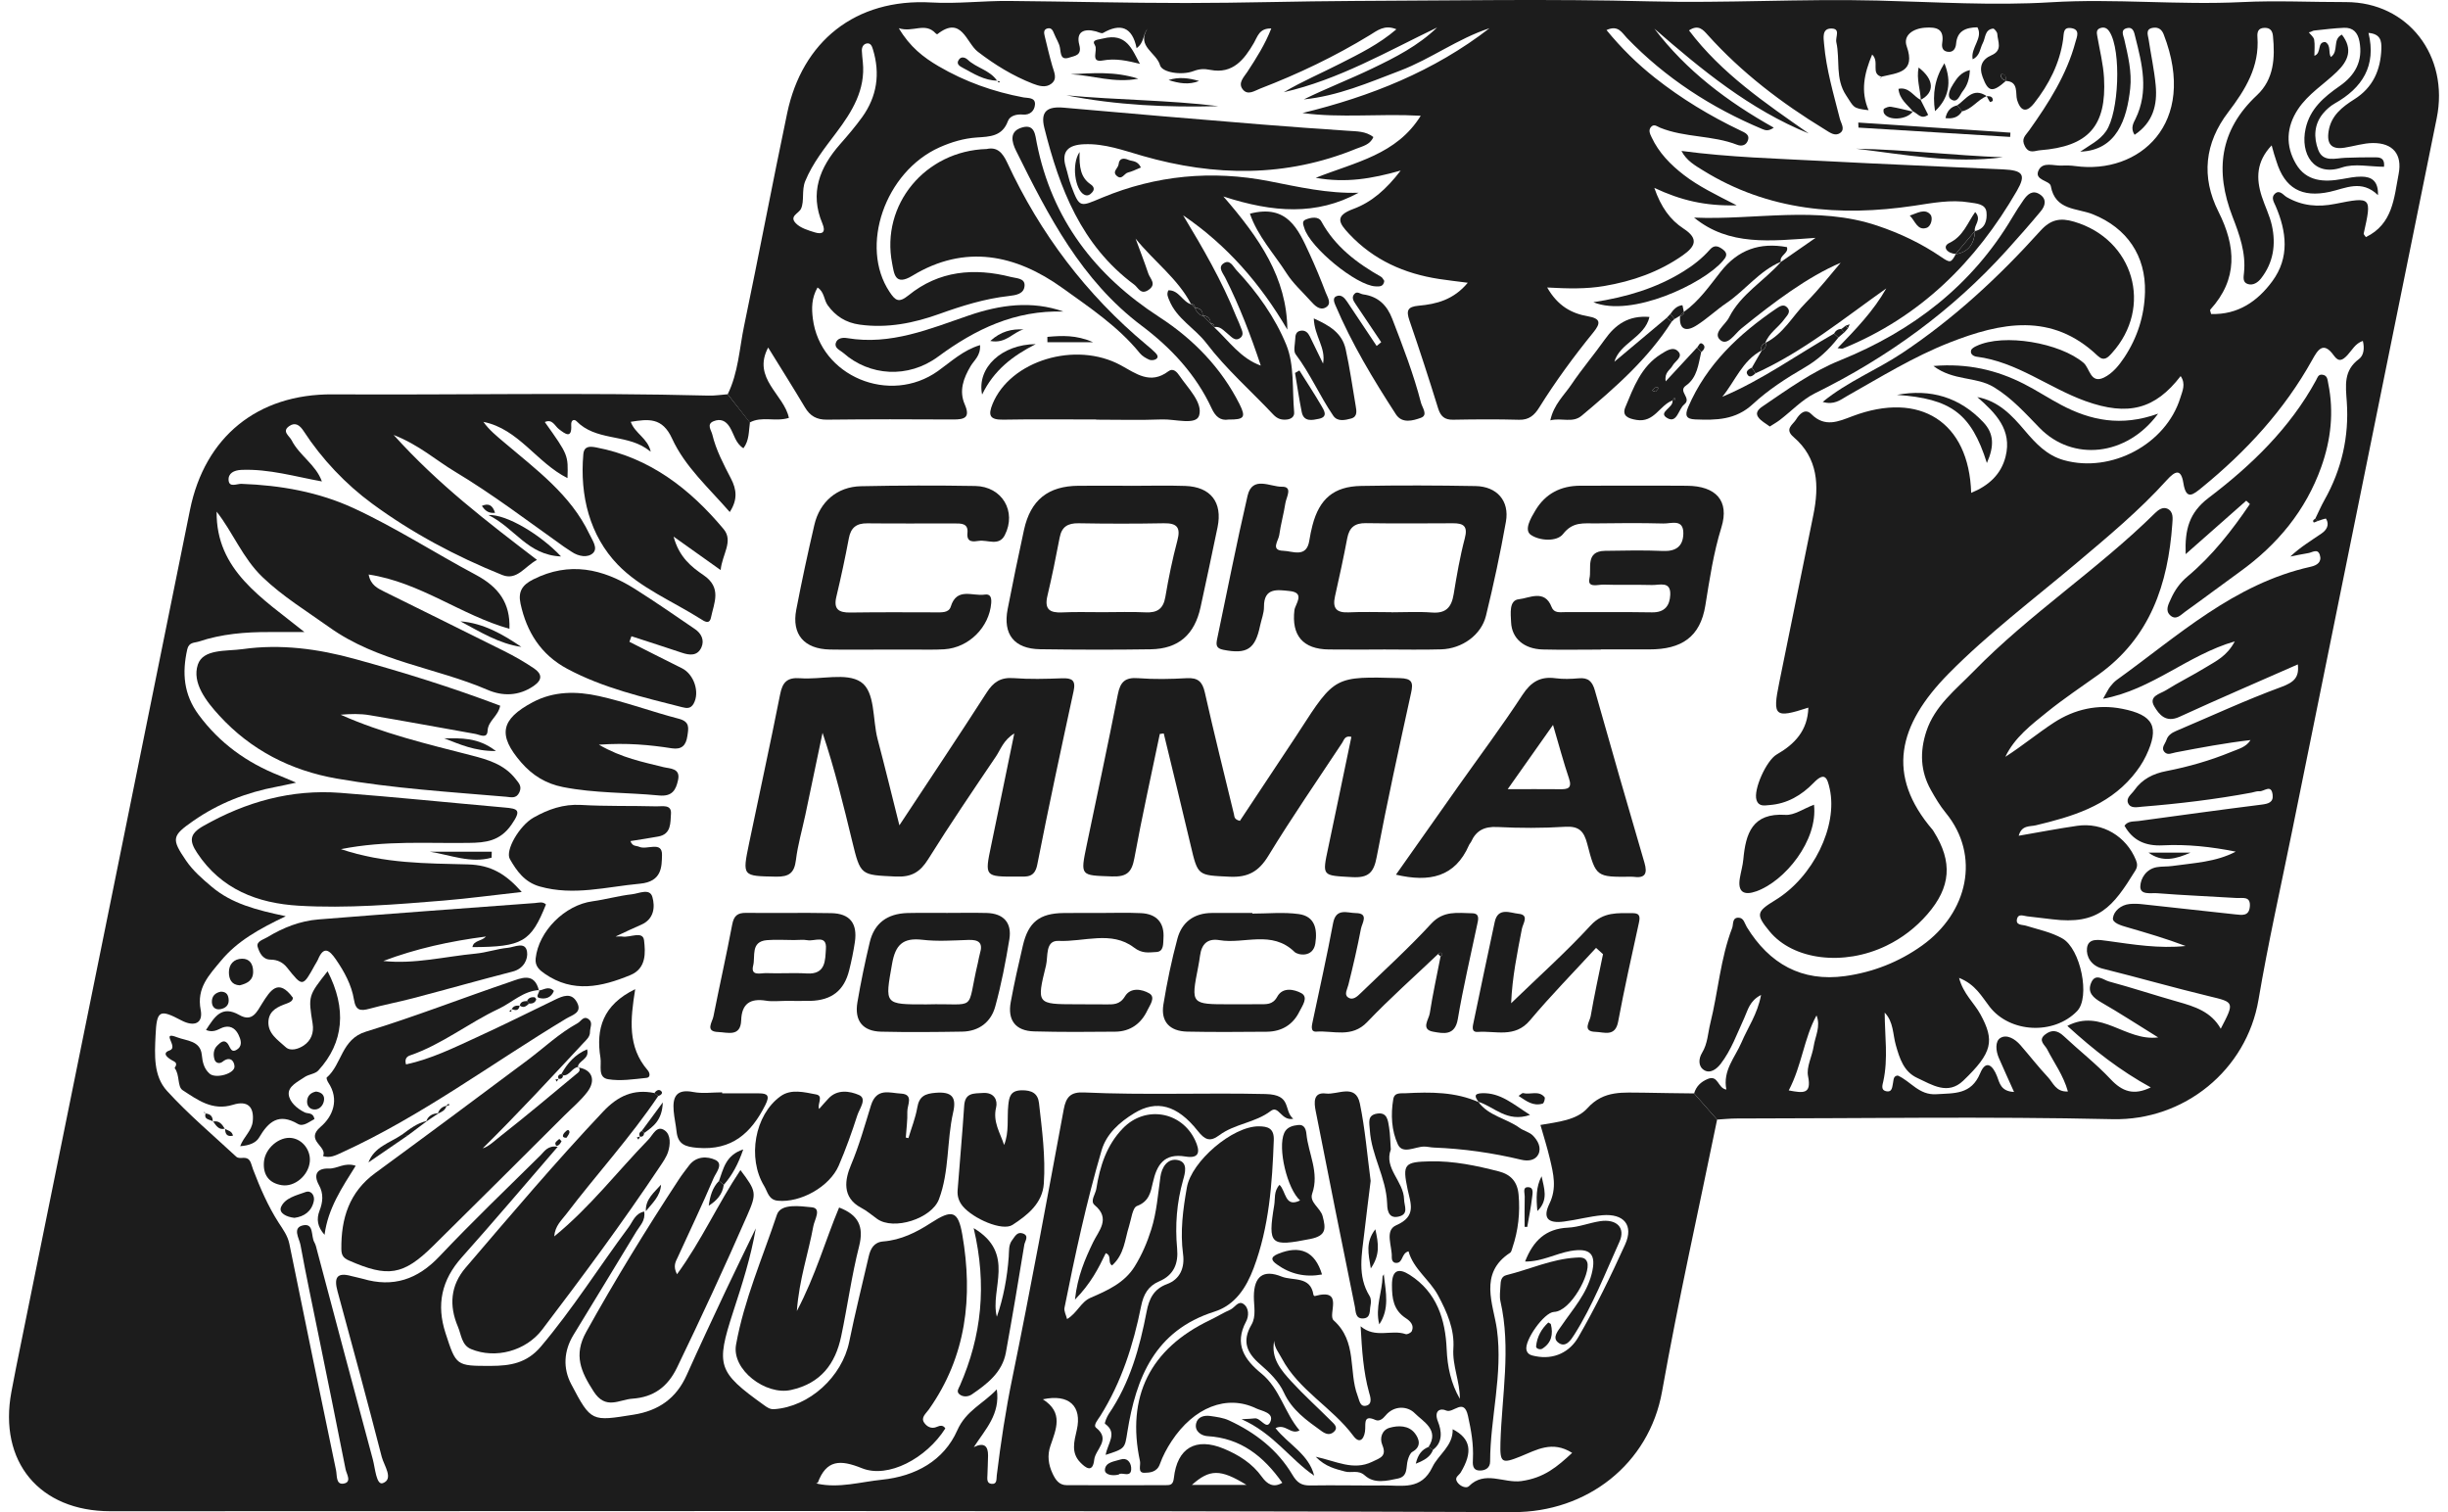 <svg width="136" height="84" viewBox="0 0 136 84" fill="none" xmlns="http://www.w3.org/2000/svg">
<path d="M40.428 21.901C41.021 20.696 41.075 19.363 41.342 18.087C42.161 14.156 42.907 10.213 43.732 6.285C44.561 2.329 47.497 -0.104 51.75 0.138C53.163 0.22 54.61 0.041 56.041 0.053C59.327 0.082 62.615 0.167 65.9 0.167C69.005 0.167 72.109 0.066 75.213 0.053C80.686 0.031 86.161 -0.066 91.63 0.075C95.865 0.186 100.089 -0.076 104.317 0.031C107.523 0.11 110.742 0.321 113.935 0.126C117.484 -0.089 121.013 0.29 124.556 0.116C126.473 0.022 128.403 0.12 130.33 0.116C133.789 0.116 136.075 3.111 135.373 6.569C132.698 19.779 130.012 32.99 127.333 46.2C126.702 49.308 126.003 52.407 125.473 55.533C124.81 59.448 121.34 62.26 117.369 62.172C110.405 62.014 103.435 62.131 96.465 62.134C96.109 62.134 95.75 62.175 95.395 62.194C94.969 61.708 94.544 61.226 94.116 60.741C94.236 60.347 94.484 60.101 94.877 59.937C95.468 59.694 95.427 60.46 95.909 60.526C95.7 59.464 96.391 58.745 96.747 57.913C97.099 57.084 97.642 56.328 97.836 55.272C97.195 55.596 97.103 56.117 96.906 56.545C96.503 57.418 96.182 58.336 95.588 59.105C95.373 59.382 95.011 59.663 94.665 59.442C94.338 59.234 94.36 58.812 94.56 58.484C94.871 57.976 94.881 57.396 95.017 56.848C95.455 55.089 95.576 53.254 96.233 51.546C96.306 51.357 96.22 50.969 96.585 50.979C96.88 50.985 96.918 51.291 97.045 51.499C98.293 53.535 100.093 54.559 102.511 54.222C104.054 54.008 105.504 53.44 106.777 52.529C109.339 50.701 110.044 47.524 108.095 45.15C107.78 44.766 107.52 44.328 107.276 43.893C106.688 42.849 106.647 41.765 107.019 40.63C107.488 39.206 108.647 38.317 109.628 37.311C112.757 34.102 116.551 31.637 119.737 28.491C119.918 28.312 120.166 28.145 120.414 28.261C120.766 28.432 120.702 28.816 120.683 29.116C120.445 32.441 119.461 35.413 116.589 37.472C115.633 38.156 114.649 38.812 113.735 39.549C112.85 40.265 111.919 40.968 111.408 42.042C112.345 41.444 113.189 40.741 114.106 40.142C115.249 39.398 116.535 39.105 117.896 39.373C119.658 39.719 119.982 40.388 119.226 41.979C119.026 42.402 118.763 42.777 118.461 43.136C117.055 44.791 115.106 45.368 113.1 45.847C112.773 45.926 112.313 45.825 112.151 46.427C113.294 46.231 114.341 46.027 115.398 45.875C116.817 45.67 118.125 46.459 118.661 47.773C118.753 47.997 118.75 48.164 118.626 48.365C117.373 50.402 116.576 51.385 114.011 51.067C113.548 51.01 113.084 50.96 112.621 50.903C112.415 50.878 112.142 50.748 112.062 51.023C111.954 51.414 112.345 51.36 112.551 51.423C113.234 51.637 113.945 51.776 114.576 52.132C115.592 52.706 116.138 55.398 115.395 56.167C114.1 57.507 111.662 57.38 110.536 55.927C110.094 55.36 109.752 54.685 108.837 54.323C109.075 55.221 109.679 55.713 110.021 56.343C110.824 57.809 110.697 58.474 109.072 60.031C108.212 60.857 107.33 60.258 106.511 59.88C105.762 59.533 105.533 58.796 105.324 58.058C105.152 57.456 105.203 56.769 104.705 56.252C104.708 57.538 104.905 58.805 104.628 60.066C104.587 60.255 104.479 60.542 104.765 60.614C105.136 60.706 105.12 60.372 105.171 60.139C105.206 59.975 105.184 59.77 105.431 59.748C106.155 60.066 106.609 60.848 107.574 60.785C108.577 60.722 109.513 60.816 110.009 59.622C110.329 58.849 110.707 59.18 110.945 59.785C111.088 60.148 111.148 60.627 111.891 60.659C111.577 59.959 111.304 59.363 111.043 58.761C110.878 58.377 110.831 57.85 111.126 57.664C111.488 57.437 111.945 57.712 112.243 58.055C112.761 58.648 113.243 59.272 113.78 59.845C114.062 60.145 114.214 60.671 114.884 60.633C114.63 59.726 114.113 59.042 113.732 58.291C113.605 58.042 113.205 57.8 113.611 57.475C113.973 57.185 114.3 57.226 114.649 57.554C115.509 58.361 116.449 59.092 117.255 59.95C117.903 60.643 118.544 60.867 119.487 60.407C117.788 59.477 116.328 58.336 114.852 56.99C116.747 56 118.071 57.856 119.899 57.63C118.741 56.914 117.76 56.271 116.744 55.688C116.284 55.423 115.954 55.13 116.173 54.6C116.414 54.02 116.862 54.443 117.173 54.525C118.455 54.871 119.715 55.288 120.994 55.65C121.931 55.915 122.842 56.199 123.375 57.147C124.15 55.663 124.127 55.678 122.753 55.347C120.763 54.868 118.798 54.304 116.811 53.809C116.173 53.652 115.89 53.132 115.944 52.671C116.011 52.088 116.608 52.205 117.09 52.271C118.522 52.469 119.953 52.706 121.423 52.551C120.353 52.145 119.268 51.827 118.179 51.511C117.849 51.417 117.347 51.272 117.385 50.998C117.439 50.603 117.83 50.269 118.306 50.219C118.553 50.194 118.807 50.206 119.058 50.235C120.772 50.417 122.486 50.607 124.197 50.796C124.569 50.837 124.943 50.9 124.991 50.364C125.045 49.759 124.581 49.904 124.257 49.885C122.788 49.793 121.315 49.737 119.849 49.62C119.509 49.592 118.887 49.74 118.906 49.236C118.922 48.794 119.233 48.277 119.817 48.173C120.096 48.123 120.391 48.148 120.677 48.107C121.874 47.937 123.102 47.893 124.207 47.309C122.848 47.038 121.499 46.89 120.144 46.96C119.191 47.007 118.49 46.695 118.027 45.869C118.227 45.592 118.538 45.645 118.817 45.607C121.093 45.298 123.369 44.983 125.648 44.697C126.019 44.649 126.308 44.574 126.257 44.148C126.181 43.53 125.772 43.984 125.514 43.956C125.378 43.94 125.235 44.006 125.092 44.031C123.077 44.407 121.045 44.649 119.004 44.813C118.734 44.835 118.369 44.93 118.23 44.621C118.096 44.328 118.411 44.129 118.569 43.905C119.007 43.281 119.617 42.975 120.353 42.834C121.588 42.594 122.797 42.247 123.962 41.768C124.349 41.607 124.781 41.513 125.029 41.112C123.61 41.276 122.239 41.535 120.867 41.797C120.661 41.834 120.433 41.967 120.258 41.784C120.033 41.544 120.29 41.324 120.36 41.103C120.439 40.854 120.648 40.709 120.89 40.608C122.835 39.785 124.759 38.89 126.74 38.162C127.451 37.901 127.743 37.623 127.657 36.908C125.441 37.885 123.245 38.827 121.074 39.823C120.328 40.167 119.95 39.697 119.68 39.237C119.347 38.67 120.004 38.547 120.325 38.348C121.048 37.894 121.823 37.516 122.55 37.068C123.093 36.734 123.715 36.46 124.156 35.628C121.505 36.4 119.582 38.307 116.836 38.818C117.055 38.44 117.125 38.282 117.23 38.146C117.338 38.008 117.458 37.872 117.601 37.768C120.991 35.332 124.105 32.432 128.374 31.483C128.733 31.404 129.006 31.215 128.876 30.818C128.758 30.455 128.457 30.692 128.235 30.726C127.901 30.78 127.571 30.852 127.241 30.916C127.784 30.402 128.39 30.036 128.974 29.636C129.254 29.444 129.428 29.16 129.228 28.819C129.206 28.782 128.914 28.898 128.749 28.945C128.708 28.904 128.663 28.86 128.625 28.816C128.796 28.47 128.949 28.11 129.139 27.773C130.095 26.077 130.511 24.242 130.377 22.323C130.314 21.406 130.19 20.586 131.056 19.943C131.326 19.741 131.368 19.332 131.269 18.938C130.847 19.079 130.669 19.454 130.412 19.729C130.133 20.028 129.923 20.123 129.657 19.748C129.066 18.919 128.755 19.454 128.454 19.997C126.905 22.783 124.784 25.081 122.321 27.089C121.839 27.48 121.455 27.814 121.299 26.837C121.169 26.023 120.852 26.146 120.375 26.673C118.839 28.375 117.071 29.837 115.319 31.316C112.938 33.321 110.447 35.202 108.256 37.421C105.435 40.283 104.765 43.064 107.374 46.105C107.396 46.134 107.412 46.165 107.431 46.194C108.491 47.88 108.383 49.286 107.076 50.789C106.435 51.527 105.67 52.117 104.787 52.542C102.416 53.683 99.62 53.333 98.309 51.738C97.54 50.805 97.569 50.648 98.62 50.008C100.731 48.725 102.111 45.894 101.651 43.82C101.518 43.218 101.384 42.84 100.75 43.495C100.093 44.173 99.286 44.652 98.305 44.722C98.039 44.741 97.715 44.829 97.585 44.444C97.394 43.877 98.134 42.241 98.705 41.913C99.702 41.343 100.429 40.583 100.464 39.309C98.594 39.921 98.464 39.798 98.845 37.929C99.48 34.818 100.115 31.71 100.743 28.599C101.07 26.985 101.013 25.45 99.642 24.277C99.118 23.83 99.607 23.59 99.778 23.309C99.962 23.01 100.28 22.654 100.629 23.004C101.384 23.763 102.14 23.413 102.914 23.12C106.663 21.705 109.39 23.432 109.51 27.379C110.485 26.982 111.174 26.351 111.421 25.365C111.796 23.877 110.869 22.947 109.85 22.058C111.031 22.276 111.777 23.076 112.484 23.912C113.094 24.63 113.713 25.302 114.671 25.566C117.296 26.294 120.337 24.677 121.131 22.093C121.242 21.733 121.448 21.327 121.147 20.892C119.737 22.723 118.239 23.136 115.855 22.279C113.808 21.541 112.05 20.098 109.809 19.814C109.647 19.792 109.44 19.675 109.507 19.458C109.536 19.357 109.691 19.272 109.809 19.218C111.329 18.503 114.446 19.045 115.754 20.157C116.103 20.454 116.132 21.339 116.887 20.974C117.36 20.744 117.719 20.305 118.02 19.852C118.747 18.752 119.131 17.541 119.166 16.23C119.217 14.209 118.169 12.668 116.274 11.905C115.392 11.549 114.179 11.707 113.932 10.332C113.875 10.017 112.983 10.023 113.256 9.459C113.494 8.964 114.097 9.22 114.545 9.198C114.795 9.185 115.049 9.191 115.297 9.226C118.833 9.708 122.128 6.884 120.207 1.916C120.102 1.642 119.918 1.506 119.636 1.541C119.172 1.598 119.328 1.935 119.369 2.197C119.496 3.042 119.68 3.883 119.76 4.731C119.864 5.831 119.61 6.811 118.588 7.489C118.338 7.111 118.541 6.808 118.636 6.61C119.391 5.071 119.007 3.555 118.623 2.039C118.569 1.828 118.525 1.478 118.166 1.563C117.792 1.651 117.96 1.954 118.014 2.178C118.22 3.083 118.446 3.99 118.344 4.926C118.16 6.616 117.601 8.353 115.57 8.425C116.093 8.06 116.646 7.807 117.004 7.287C117.719 6.257 117.858 2.827 117.204 1.778C117.071 1.563 116.903 1.478 116.668 1.566C116.452 1.648 116.484 1.828 116.516 2.011C116.649 2.783 116.846 3.552 116.89 4.328C117.036 7.01 116.024 8.138 113.332 8.347C113.049 8.369 112.729 8.564 112.497 8.129C112.269 7.694 112.526 7.536 112.738 7.234C113.814 5.718 114.817 4.154 115.303 2.335C115.379 2.055 115.582 1.642 115.075 1.563C114.611 1.491 114.665 1.841 114.618 2.19C114.43 3.521 113.827 4.696 113.005 5.74C112.694 6.131 112.307 6.351 112.059 5.544C111.958 5.207 112.164 4.523 111.437 4.498C111.44 4.331 111.462 4.154 111.231 4.113C111.205 4.11 111.142 4.142 111.145 4.154C111.161 4.34 111.269 4.447 111.45 4.485C110.685 5.166 110.456 5.112 110.148 4.287C109.929 3.697 110.113 3.297 110.631 3.073C111.281 2.793 110.98 2.307 110.961 1.885C110.955 1.778 110.793 1.579 110.723 1.588C110.256 1.648 110.313 2.102 110.155 2.395C109.993 2.695 110.009 3.098 109.593 3.294C109.466 2.648 110.193 2.112 109.856 1.516C109.199 1.529 108.733 1.718 108.672 2.43C108.653 2.657 108.539 2.934 108.19 2.874C107.904 2.827 107.869 2.597 107.901 2.386C108.022 1.598 107.59 1.494 106.946 1.538C106.266 1.585 105.717 1.973 105.927 2.569C106.444 4.034 105.419 4.044 104.536 4.258L104.549 4.268C103.895 4.101 104.447 3.451 104.009 3.029C103.556 4.104 103.362 5.081 103.809 6.121C102.908 6.02 103.003 5.957 102.565 5.302C101.943 4.369 102.235 3.322 102.019 2.348C101.953 2.049 102.286 1.569 101.711 1.585C101.219 1.598 101.308 2.105 101.337 2.436C101.457 3.858 101.867 5.22 102.213 6.594C102.28 6.856 102.524 7.177 102.232 7.385C101.937 7.593 101.657 7.36 101.372 7.187C98.972 5.724 96.76 4.038 94.877 1.945C94.617 1.655 94.357 1.339 93.833 1.689C95.645 4.088 98.08 5.727 100.483 7.413C97.21 6.08 94.535 3.877 91.91 1.592C93.684 3.93 95.969 5.648 98.544 7.092C98.242 7.297 98.083 7.243 97.909 7.171C95.061 5.976 92.525 4.331 90.383 2.108C90.11 1.825 89.903 1.368 89.25 1.67C90.081 2.685 90.964 3.549 91.941 4.321C93.408 5.481 95.001 6.443 96.69 7.25C96.937 7.369 97.267 7.483 97.074 7.871C96.96 8.097 96.718 8.123 96.512 8.044C95.135 7.505 93.605 7.653 92.23 7.095C92.075 7.032 91.906 6.871 91.741 7.035C91.554 7.221 91.668 7.439 91.757 7.628C92.16 8.488 92.805 9.147 93.554 9.724C94.366 10.348 95.287 10.796 96.484 11.407C94.725 11.451 93.373 11.127 91.906 10.436C92.275 11.502 92.782 12.211 93.535 12.703C94.401 13.267 94.173 13.702 93.487 14.184C92.17 15.108 90.697 15.621 89.12 15.889C88.116 16.06 87.104 16.035 85.955 15.971C86.542 16.996 87.304 17.412 88.218 17.57C88.935 17.696 88.939 17.951 88.516 18.468C87.434 19.801 86.418 21.185 85.51 22.641C85.25 23.057 84.949 23.335 84.393 23.319C83.171 23.284 81.949 23.294 80.73 23.316C80.251 23.325 80.035 23.127 79.895 22.682C79.388 21.046 78.861 19.42 78.302 17.8C78.118 17.261 78.188 17.04 78.807 16.983C79.8 16.895 80.756 16.655 81.543 15.707C80.921 15.625 80.435 15.574 79.956 15.499C78.019 15.202 76.321 14.452 74.956 12.999C74.379 12.384 74.131 11.997 75.188 11.606C76.194 11.234 77.01 10.528 77.816 9.475C76.194 9.932 74.775 10.175 73.096 9.878C75.318 8.999 77.588 8.592 78.93 6.43C76.632 6.301 74.499 6.566 72.36 6.279C76.131 5.361 79.667 3.956 82.749 1.569C80.99 2.143 79.502 3.272 77.778 3.927C76.032 4.592 74.315 5.336 72.433 5.522C73.69 4.904 74.991 4.403 76.242 3.801C77.515 3.19 78.781 2.547 79.838 1.529C77.051 2.865 74.363 4.428 71.319 5.122C72.338 4.523 73.42 4.06 74.464 3.527C75.528 2.985 76.61 2.458 77.578 1.626C76.915 1.349 76.512 1.702 76.096 1.954C74.163 3.133 72.128 4.107 70.014 4.92C69.7 5.04 69.316 5.327 69.033 4.955C68.767 4.602 69.106 4.283 69.294 3.997C69.789 3.24 70.275 2.48 70.627 1.582C69.957 1.563 69.868 2.03 69.662 2.383C69.125 3.306 68.491 4.123 67.246 3.883C66.894 3.814 66.653 3.82 66.297 3.952C65.65 4.198 64.561 4.028 64.447 3.625C64.25 2.919 63.129 2.581 63.742 1.601C63.475 1.941 63.587 2.348 63.145 2.676C62.904 1.488 62.244 1.276 61.279 1.831C61.193 1.878 61.022 1.781 60.892 1.746C60.225 1.566 59.765 1.759 59.962 2.496C60.12 3.092 59.698 3.098 59.413 3.196C58.92 3.366 58.943 2.985 58.886 2.651C58.838 2.38 58.663 2.134 58.562 1.872C58.492 1.696 58.416 1.525 58.194 1.579C57.956 1.639 58 1.847 58.041 2.014C58.175 2.569 58.305 3.123 58.463 3.672C58.562 4.016 58.762 4.381 58.406 4.652C58.095 4.892 57.718 4.778 57.375 4.646C56.264 4.211 55.267 3.599 54.321 2.871C53.674 2.373 53.423 0.835 52.074 1.9C52.061 1.91 52.004 1.878 51.982 1.853C51.391 1.21 50.718 1.825 49.934 1.566C50.55 2.61 51.309 3.19 52.141 3.678C53.607 4.536 55.188 5.1 56.864 5.412C57.102 5.456 57.533 5.399 57.498 5.815C57.47 6.156 57.225 6.399 56.829 6.364C56.476 6.332 56.102 6.43 55.994 6.729C55.683 7.581 54.984 7.59 54.273 7.637C53.55 7.685 52.861 7.889 52.201 8.183C49.163 9.541 47.738 13.689 49.417 16.211C49.738 16.693 49.925 16.848 50.468 16.41C52.16 15.035 54.115 14.862 56.172 15.388C56.461 15.464 56.93 15.448 56.921 15.848C56.908 16.334 56.441 16.397 56.041 16.444C54.712 16.592 53.451 16.986 52.194 17.437C50.766 17.951 49.293 18.247 47.757 18.033C46.998 17.929 46.421 17.566 45.98 16.952C45.77 16.659 45.798 16.211 45.418 15.971C45.081 16.561 45.087 17.128 45.157 17.696C45.56 20.901 49.43 22.518 52.109 20.611C52.839 20.091 53.505 19.454 54.448 19.171C54.483 19.763 54.121 20.006 53.928 20.331C53.528 21.002 53.267 21.708 53.597 22.465C53.918 23.202 53.588 23.306 52.947 23.303C50.611 23.287 48.278 23.287 45.941 23.313C45.364 23.319 45.002 23.105 44.719 22.629C44.069 21.538 43.389 20.463 42.675 19.306C41.767 21.021 43.564 21.916 43.827 23.215C43.072 23.448 42.323 23.102 41.653 23.47C41.25 22.95 40.837 22.427 40.428 21.901ZM126.203 8.075C125.346 8.977 125.333 9.916 125.654 10.912C125.829 11.454 126.095 11.975 126.216 12.526C126.448 13.576 126.302 14.585 125.616 15.464C125.435 15.697 125.168 15.871 124.88 15.779C124.588 15.688 124.638 15.41 124.667 15.146C124.781 14.049 124.416 13.037 124.029 12.038C123.045 9.5 123.305 7.234 125.387 5.289C126.337 4.4 126.394 3.209 126.276 2.001C126.248 1.711 126.121 1.538 125.803 1.547C125.457 1.557 125.394 1.768 125.413 2.052C125.533 3.7 124.746 4.98 123.791 6.231C122.483 7.943 122.274 9.828 123.248 11.76C124.219 13.689 124.343 15.502 122.791 17.204C122.766 17.232 122.813 17.327 122.839 17.443C124.33 17.494 125.422 16.737 126.241 15.621C127.206 14.31 127.038 12.873 126.425 11.448C126.33 11.231 126.152 10.966 126.387 10.758C126.654 10.521 126.848 10.837 127.035 10.947C127.889 11.442 128.771 11.518 129.733 11.325C131.764 10.919 131.771 10.944 131.317 12.974C131.307 13.018 131.38 13.081 131.437 13.172C132.936 12.447 133.002 10.997 133.259 9.658C133.466 8.58 132.948 7.94 131.831 7.946C131.304 7.949 130.777 8.123 130.247 8.205C129.517 8.318 129.254 7.993 129.368 7.284C129.507 6.414 130.123 5.941 130.799 5.513C131.834 4.86 132.256 3.889 132.298 2.714C132.313 2.272 132.253 1.885 131.583 1.828C132.028 3.656 131.241 4.882 129.711 5.746C129.466 5.885 129.241 6.083 129.06 6.301C128.552 6.912 128.533 7.644 128.79 8.324C129.06 9.034 129.736 8.788 130.295 8.766C130.866 8.744 131.441 8.734 132.012 8.741C132.259 8.744 132.494 8.813 132.447 9.264C131.656 9.264 130.806 9.065 130.104 9.305C128.536 9.837 127.781 8.536 128.089 7.146C128.333 6.039 129.114 5.384 129.98 4.781C130.85 4.176 131.282 3.385 131.082 2.304C130.99 1.809 130.726 1.522 130.219 1.544C129.669 1.566 129.12 1.639 128.571 1.696C128.501 1.702 128.438 1.746 128.371 1.771C128.336 1.784 128.301 1.79 128.266 1.796C128.371 1.932 128.539 2.058 128.565 2.206C128.612 2.493 128.577 2.793 128.577 3.098C129 2.953 128.701 2.323 129.187 2.335C129.523 2.537 129.333 2.915 129.495 3.168C129.955 2.837 129.561 2.194 130.104 1.923C130.726 2.726 130.463 3.376 129.825 3.99C129.108 4.684 128.231 5.216 127.666 6.068C127.013 7.054 126.968 8.104 127.552 9.103C128.127 10.086 129.108 10.131 130.123 9.945C130.476 9.882 130.834 9.809 131.19 9.812C131.758 9.815 132.136 10.058 132.11 10.84C131.196 9.954 130.307 10.465 129.428 10.657C127.873 10.994 126.93 10.462 126.467 8.958C126.375 8.703 126.305 8.441 126.203 8.075ZM47.935 3.451C48.09 4.996 47.335 6.206 46.465 7.363C45.821 8.22 45.148 9.059 44.735 10.061C44.526 10.566 44.697 11.177 44.5 11.596C44.377 11.864 43.824 12.006 44.215 12.406C44.469 12.668 44.894 12.794 45.265 12.908C45.694 13.04 45.891 12.898 45.691 12.422C44.97 10.72 45.535 9.302 46.678 8.003C47.103 7.521 47.522 7.029 47.897 6.509C48.722 5.361 48.909 4.097 48.497 2.745C48.443 2.566 48.373 2.38 48.157 2.414C47.963 2.446 47.874 2.622 47.881 2.818C47.887 3.029 47.916 3.24 47.935 3.451ZM99.375 60.574C100.175 60.725 100.654 60.8 100.448 59.785C100.343 59.275 100.673 58.685 100.759 58.124C100.845 57.563 101.162 57.021 100.918 56.407C100.216 57.683 100.112 59.165 99.375 60.574Z" fill="#1C1C1C"/>
<path d="M94.116 60.741C94.541 61.226 94.966 61.708 95.395 62.194C94.366 67.225 93.24 72.236 92.338 77.292C91.618 81.346 88.142 84.016 84.057 84C58.083 83.902 32.108 83.953 6.131 83.95C2.186 83.95 -0.09 81.195 0.633 77.321C0.795 76.444 0.973 75.571 1.151 74.698C3.116 65.015 5.084 55.335 7.045 45.651C8.216 39.874 9.385 34.096 10.556 28.321C11.378 24.268 14.305 21.885 18.463 21.907C25.427 21.948 32.394 21.797 39.358 21.976C39.714 21.986 40.069 21.929 40.428 21.901C40.837 22.424 41.25 22.95 41.663 23.47C41.593 23.953 41.631 24.466 41.301 24.901C40.859 24.624 40.783 24.126 40.548 23.738C40.317 23.354 40.012 23.25 39.647 23.398C39.237 23.562 39.511 23.893 39.571 24.132C39.78 25.005 40.203 25.8 40.612 26.591C40.923 27.193 40.99 27.754 40.542 28.444C39.368 27.092 38.054 25.926 37.339 24.365C36.797 23.177 36.025 23.275 35.041 23.432C35.276 24.088 35.987 24.337 36.152 25.09C35.978 24.964 35.924 24.923 35.863 24.886C34.692 24.123 33.08 24.479 32.026 23.395C31.921 23.287 31.718 23.297 31.734 23.609C31.778 24.4 31.401 24.107 31.051 23.839C30.817 23.659 30.693 23.256 30.267 23.445C31.569 25.273 31.569 25.273 31.527 26.559C29.82 25.708 28.814 23.826 26.855 23.436C27.185 23.896 27.601 24.23 28.007 24.573C29.785 26.087 31.696 27.47 32.74 29.658C32.908 30.014 33.232 30.446 32.946 30.723C32.661 30.997 32.147 30.919 31.759 30.654C31.613 30.553 31.458 30.462 31.312 30.358C29.315 28.939 27.366 27.454 25.265 26.194C24.217 25.566 23.294 24.722 21.869 24.161C24.351 26.919 27.061 28.98 29.832 31.102C29.144 31.47 28.718 32.271 27.899 31.94C25.331 30.906 22.875 29.598 20.672 27.975C19.209 26.9 17.888 25.513 16.866 23.943C16.657 23.625 16.412 23.439 16.079 23.663C15.631 23.962 16.073 24.208 16.2 24.454C16.634 25.308 17.549 25.812 17.882 26.742L17.888 26.745C16.409 26.48 14.955 26.042 13.425 26.102C12.99 26.118 12.664 26.294 12.701 26.692C12.743 27.098 13.165 26.868 13.413 26.878C15.581 26.956 17.698 27.328 19.659 28.236C21.995 29.317 24.163 30.723 26.43 31.93C27.706 32.611 28.357 33.503 28.302 34.931C25.624 34.178 23.354 32.35 20.481 31.915C20.589 32.511 20.992 32.687 21.367 32.876C23.583 33.976 25.805 35.064 28.014 36.17C28.582 36.454 29.137 36.772 29.664 37.128C30.105 37.428 30.163 37.756 29.639 38.112C28.814 38.673 27.925 38.682 27.09 38.323C24.201 37.081 20.977 36.76 18.301 34.849C17.034 33.945 15.711 33.141 14.578 32.053C13.476 30.994 12.949 29.585 12.035 28.422C12 31.678 14.536 33.204 16.914 35.111C16.098 35.111 15.533 35.114 14.968 35.111C13.632 35.105 12.311 35.215 11.038 35.641C10.807 35.716 10.495 35.666 10.403 36.072C10.111 37.38 10.197 38.572 11.038 39.71C12.206 41.289 13.714 42.37 15.523 43.086C15.761 43.18 15.996 43.284 16.45 43.477C15.92 43.59 15.647 43.653 15.374 43.704C13.695 44.019 12.14 44.624 10.734 45.604C9.546 46.433 9.512 46.597 10.337 47.808C10.724 48.375 11.238 48.819 11.759 49.258C12.873 50.203 14.247 50.553 15.876 50.897C14.393 51.606 13.184 52.277 12.276 53.371C11.616 54.169 10.911 54.878 11.149 56.098C11.295 56.848 10.794 57.062 10.076 56.684C8.861 56.041 8.705 56.126 8.642 57.519C8.591 58.597 8.521 59.77 9.273 60.596C10.464 61.904 11.832 63.054 13.13 64.261C13.197 64.325 13.34 64.334 13.441 64.325C13.936 64.277 13.92 64.599 14.057 64.958C14.447 65.979 14.889 67.001 15.476 67.915C15.726 68.302 15.98 68.637 16.076 69.1C16.93 73.292 17.793 77.485 18.669 81.674C18.729 81.957 18.656 82.478 19.075 82.418C19.57 82.345 19.25 81.882 19.199 81.62C18.713 79.139 18.202 76.662 17.698 74.184C17.358 72.507 16.999 70.834 16.692 69.15C16.625 68.791 16.215 68.192 16.853 68.066C17.45 67.95 17.269 68.678 17.463 69.009C17.552 69.16 17.58 69.346 17.628 69.516C18.653 73.368 19.672 77.226 20.713 81.075C20.843 81.56 20.907 82.528 21.272 82.389C21.888 82.156 21.335 81.418 21.208 80.933C20.418 77.86 19.586 74.796 18.752 71.735C18.552 71.001 18.691 70.654 19.523 70.887C19.729 70.944 19.945 70.979 20.151 71.038C21.846 71.54 23.205 71.073 24.417 69.79C26.233 67.871 28.141 66.039 30.023 64.183C30.242 63.968 30.426 63.615 30.985 63.704C29.156 65.819 27.433 67.858 25.655 69.847C24.532 71.105 24.233 72.473 24.754 74.064C25.344 75.871 25.328 75.883 27.28 75.877C28.337 75.874 29.264 75.732 30.048 74.805C31.829 72.7 33.286 70.373 34.924 68.173C35.156 67.864 35.276 67.414 35.787 67.303C35.873 67.808 35.549 68.088 35.359 68.403C34.2 70.329 33.023 72.24 31.858 74.159C31.321 75.042 31.267 76.006 31.731 76.886C32.842 79.004 32.873 78.957 35.194 78.588C36.593 78.367 37.568 77.68 38.146 76.394C38.847 74.831 39.574 73.28 40.304 71.729C40.856 70.559 41.428 69.399 41.989 68.236C41.713 69.853 41.221 71.373 40.726 72.892C39.761 75.864 39.876 76.214 42.434 78.049C42.612 78.178 42.773 78.298 43.008 78.282C44.964 78.147 46.782 76.482 47.179 74.537C47.503 72.949 47.897 71.376 48.262 69.797C48.363 69.362 48.554 69.005 49.068 68.964C50.052 68.886 50.912 68.457 51.709 67.94C52.893 67.174 53.229 67.237 53.464 68.602C54.058 72.053 53.69 75.344 51.604 78.295C51.439 78.528 51.147 78.742 51.341 79.029C51.477 79.234 51.737 79.41 52.061 79.259C52.214 79.19 52.401 79.152 52.518 79.351C51.468 81.012 49.341 82.15 47.881 81.56C46.678 81.075 45.91 81.084 45.43 82.374C45.427 82.38 45.37 82.364 45.341 82.361C45.361 82.377 45.38 82.392 45.418 82.424C46.617 82.682 47.801 82.323 48.995 82.2C50.864 82.008 52.436 81.141 53.182 79.458C53.67 78.355 54.61 77.995 55.378 77.182C55.581 78.566 54.74 79.401 54.102 80.388C54.68 80.107 54.896 80.337 54.892 80.854C54.889 81.21 54.867 81.567 54.858 81.923C54.851 82.131 54.8 82.405 55.089 82.43C55.404 82.459 55.35 82.165 55.375 81.967C55.597 80.148 55.87 78.342 56.242 76.542C57.26 71.581 58.171 66.597 59.098 61.617C59.225 60.939 59.482 60.652 60.219 60.687C63.58 60.842 66.948 60.697 70.313 60.775C71.795 60.81 71.287 61.667 71.846 62.15C71.173 62.282 71.043 61.374 70.598 61.715C69.728 62.377 68.592 62.424 67.738 63.064C67.224 63.448 66.938 63.325 66.538 62.818C65.396 61.377 64.25 61.081 63.006 61.844C62.199 62.336 61.469 62.985 61.2 63.902C60.355 66.78 59.727 69.708 59.139 72.646C59.101 72.835 59.228 73.056 59.282 73.276C59.847 72.942 60.041 72.328 60.59 72.091C61.533 71.685 62.472 71.266 63.041 70.348C63.437 69.708 63.733 69.021 63.958 68.302C64.263 67.341 64.329 66.348 64.469 65.362C64.539 64.864 64.853 64.312 65.453 64.448C66.008 64.574 65.837 65.169 65.729 65.548C65.374 66.802 65.275 68.066 65.396 69.359C65.472 70.181 65.218 70.834 64.399 71.18C63.786 71.442 63.526 71.905 63.393 72.57C62.964 74.711 62.304 76.782 61.13 78.654C61 78.859 60.72 79.174 60.892 79.31C61.736 79.981 60.854 80.507 60.79 81.087C60.708 81.86 60.298 81.529 60.016 81.239C59.495 80.703 59.673 80.082 59.822 79.433C60.123 78.115 59.39 77.418 57.937 77.734C59.105 78.471 58.667 79.404 58.359 80.309C58.171 80.854 58.244 81.362 58.479 81.863C58.638 82.2 58.835 82.503 59.26 82.503C61.092 82.509 62.923 82.509 64.758 82.503C65.005 82.503 65.174 82.496 65.215 82.106C65.399 80.429 66.437 79.836 67.98 80.473C68.817 80.82 69.57 81.292 70.109 82.046C70.398 82.449 70.751 82.667 71.239 82.37C70.195 80.892 68.929 79.886 67.075 79.779C66.77 79.763 66.342 79.521 66.453 79.067C66.538 78.708 66.894 78.61 67.237 78.66C67.589 78.711 67.96 78.758 68.278 78.906C69.741 79.581 70.982 80.545 71.804 81.932C72.068 82.374 72.309 82.525 72.795 82.519C74.16 82.496 75.525 82.531 76.889 82.519C77.896 82.509 78.959 82.793 79.575 81.504C79.911 80.797 80.733 80.328 80.705 79.395C81.708 79.909 81.838 80.652 81.149 81.8C81.051 81.964 80.781 82.061 80.956 82.329C81.117 82.575 81.467 82.698 81.603 82.563C82.486 81.664 83.555 82.411 84.517 82.276C85.796 82.099 86.517 81.472 87.342 80.709C86.237 80.009 85.364 80.545 84.476 80.905C83.428 81.327 83.327 81.273 83.358 80.142C83.435 77.522 83.955 74.906 83.358 72.287C83.298 72.016 83.346 71.716 83.358 71.433C83.371 71.18 83.387 70.909 83.695 70.834C84.98 70.515 86.199 69.945 87.542 69.863C87.786 69.847 88.082 69.819 88.18 70.121C88.383 70.752 87.263 72.848 86.333 72.879C85.787 72.898 84.663 74.484 84.806 75.004C84.879 75.262 85.091 75.294 85.301 75.338C86.348 75.549 87.212 75.098 87.682 74.285C88.643 72.621 89.491 70.887 90.284 69.135C90.77 68.063 90.221 67.404 89.015 67.508C88.304 67.571 87.602 67.767 86.891 67.858C85.996 67.978 85.691 67.666 86.079 66.868C86.501 66.001 86.301 65.204 86.107 64.381C85.961 63.76 85.768 63.152 85.58 62.493C86.532 62.326 87.59 62.232 88.189 61.563C89.113 60.536 90.205 60.706 91.319 60.7C92.249 60.715 93.182 60.734 94.116 60.741ZM69.246 82.487C67.799 81.595 67.202 81.608 66.218 82.487C67.189 82.487 68.1 82.487 69.246 82.487Z" fill="#1C1C1C"/>
<path d="M111.456 4.479C111.275 4.438 111.167 4.334 111.151 4.148C111.151 4.135 111.212 4.101 111.237 4.107C111.469 4.145 111.447 4.324 111.443 4.491C111.443 4.488 111.456 4.479 111.456 4.479Z" fill="#1C1C1C"/>
<path d="M49.966 45.847C51.69 43.234 53.277 40.864 54.819 38.465C55.191 37.888 55.591 37.62 56.299 37.67C57.191 37.737 58.095 37.715 58.99 37.68C59.552 37.658 59.778 37.784 59.644 38.395C58.949 41.604 58.257 44.81 57.626 48.031C57.483 48.766 57.051 48.697 56.54 48.697C54.693 48.703 54.699 48.709 55.067 46.953C55.489 44.939 55.899 42.922 56.349 40.744C55.74 41.122 55.597 41.626 55.331 42.023C54.054 43.912 52.772 45.797 51.566 47.729C51.115 48.451 50.639 48.734 49.763 48.693C47.814 48.599 47.811 48.656 47.341 46.72C46.855 44.718 46.37 42.714 45.697 40.709C45.38 42.228 45.062 43.745 44.742 45.264C44.564 46.102 44.322 46.931 44.218 47.776C44.129 48.492 43.843 48.712 43.116 48.7C41.244 48.662 41.234 48.697 41.615 46.852C42.186 44.094 42.793 41.34 43.339 38.578C43.472 37.897 43.729 37.62 44.462 37.677C45.602 37.765 47.021 37.349 47.821 37.882C48.636 38.424 48.468 39.959 48.754 41.053C49.15 42.553 49.519 44.066 49.966 45.847Z" fill="#1C1C1C"/>
<path d="M64.434 40.772C63.958 43.067 63.444 45.358 63.022 47.666C62.879 48.441 62.622 48.715 61.78 48.687C60.016 48.624 60.012 48.684 60.374 46.938C60.955 44.148 61.555 41.361 62.104 38.566C62.237 37.882 62.507 37.617 63.234 37.674C64.126 37.743 65.031 37.724 65.926 37.674C66.548 37.639 66.799 37.86 66.935 38.465C67.443 40.725 68.005 42.972 68.551 45.223C68.583 45.349 68.548 45.522 68.884 45.598C69.909 44.053 70.96 42.465 72.014 40.879C72.074 40.791 72.131 40.7 72.189 40.608C74.163 37.554 74.163 37.573 77.762 37.67C78.451 37.689 78.524 37.907 78.391 38.503C77.727 41.532 77.061 44.561 76.483 47.606C76.318 48.485 76.023 48.778 75.102 48.725C73.445 48.63 73.449 48.693 73.791 47.086C74.226 45.037 74.648 42.982 75.077 40.933C74.712 40.845 74.671 41.103 74.566 41.264C73.188 43.35 71.766 45.406 70.465 47.54C69.932 48.416 69.335 48.75 68.316 48.703C66.542 48.618 66.551 48.671 66.148 46.956C65.662 44.882 65.151 42.815 64.653 40.744C64.583 40.75 64.51 40.763 64.434 40.772Z" fill="#1C1C1C"/>
<path d="M79.365 80.378C79.984 79.42 79.041 78.96 78.597 78.506C78.226 78.124 77.467 78.033 76.966 78.644C76.826 78.815 76.629 78.979 76.407 78.878C75.794 78.604 75.855 78.991 75.845 79.376C75.832 79.836 75.582 80.299 75.188 79.767C74.01 78.181 72.15 77.236 71.204 75.448C71.04 75.136 70.798 74.865 70.789 74.481C70.595 75.464 71.176 76.123 71.751 76.75C72.452 77.513 73.223 78.206 73.957 78.941C74.125 79.108 74.376 79.31 74.087 79.555C73.874 79.735 73.652 79.669 73.414 79.496C72.588 78.9 71.776 78.339 71.319 77.343C71.049 76.75 70.525 76.233 70.014 75.795C69.265 75.152 68.986 74.512 69.525 73.592C69.802 73.119 69.656 72.552 69.659 72.019C69.665 70.897 70.186 70.506 71.201 70.916C71.823 71.165 72.808 70.868 72.969 71.927C72.972 71.956 73.026 72.003 73.046 71.997C74.712 71.533 73.737 73.031 74.09 73.346C75.42 74.531 74.906 76.176 75.423 77.535C75.528 77.809 75.556 78.181 75.915 78.084C76.274 77.986 76.118 77.563 76.058 77.346C75.74 76.192 75.664 75.016 75.591 73.677C76.413 74.373 77.299 73.838 78.092 74.112C78.181 74.143 78.394 74.036 78.435 73.942C78.584 73.611 78.324 73.371 78.108 73.232C77.41 72.778 77.331 72.129 77.331 71.382C77.331 70.534 77.712 70.433 78.318 70.821C79.826 71.782 80.302 73.305 80.371 74.957C80.413 75.934 80.606 76.841 81.102 77.708C81.117 76.763 80.679 75.868 80.743 74.909C80.813 73.841 80.387 72.886 79.895 71.965C79.422 71.086 78.527 70.503 78.251 69.513C77.832 69.626 77.966 70.175 77.55 70.156C77.388 70.15 77.315 69.998 77.321 69.847C77.353 69.232 76.902 68.353 77.572 68.063C78.708 67.568 78.369 66.856 78.2 66.068C77.905 64.665 78.019 64.545 79.454 64.514C80.762 64.485 82.022 64.753 83.276 65.075C83.933 65.245 84.301 65.648 84.365 66.358C84.457 67.37 84.349 68.35 84.025 69.308C83.99 69.409 83.968 69.548 83.892 69.595C82.127 70.742 82.974 72.473 83.162 73.85C83.501 76.356 82.79 78.742 82.784 81.191C82.784 81.544 82.517 81.696 82.206 81.689C81.784 81.683 81.816 81.321 81.828 81.056C81.87 80.236 81.733 79.461 81.555 78.657C81.327 77.611 80.733 78.54 80.34 78.355C80.038 78.213 79.635 78.342 79.889 78.979C80.076 79.448 80.191 80.11 79.606 80.539C79.53 80.485 79.448 80.432 79.365 80.378Z" fill="#1C1C1C"/>
<path d="M109.713 12.838C110.297 12.719 110.402 12.224 110.361 11.795C110.317 11.316 109.786 11.306 109.418 11.246C108.377 11.073 107.355 11.278 106.323 11.432C102.21 12.041 98.239 11.716 94.611 9.465C94.173 9.194 93.697 8.93 93.414 8.384C96.087 8.741 98.702 8.807 101.311 8.945C104.635 9.122 107.961 9.251 111.288 9.409C112.396 9.462 112.567 9.705 112.05 10.6C109.771 14.54 106.682 17.614 102.384 19.36C102.33 19.382 102.254 19.354 102.086 19.341C103.105 18.285 104.086 17.273 104.793 16.022C102.429 17.689 100.188 19.533 97.531 20.737C97.464 20.633 97.394 20.526 97.328 20.422C97.512 20.104 97.693 19.785 97.877 19.467L97.868 19.477C98.055 19.385 98.14 19.243 98.09 19.035L98.08 19.045C99.077 18.553 99.578 17.566 100.318 16.819C101.086 16.047 101.759 15.177 102.26 14.597C100.426 15.376 98.559 16.775 96.737 18.253C96.379 18.544 95.969 19.246 95.566 18.884C95.131 18.496 95.849 18.055 96.058 17.636C96.718 16.325 98.02 15.603 98.953 14.537L98.94 14.55C99.515 14.149 100.093 13.749 100.864 13.213C98.359 13.387 96.061 13.68 94.116 12.088C97.518 12.236 100.953 11.41 104.301 12.539C105.558 12.961 106.739 13.522 107.834 14.269C108.352 14.622 108.39 14.607 108.66 14.108L108.641 14.121C109.39 14.008 109.682 13.513 109.732 12.822L109.713 12.838Z" fill="#1C1C1C"/>
<path d="M66.177 16.908C65.44 15.476 64.104 14.521 63.088 13.254C63.326 13.9 63.574 14.54 63.793 15.19C63.891 15.486 64.285 15.785 63.799 16.11C63.367 16.397 63.234 15.975 63.012 15.811C60.073 13.633 58.863 10.471 58.019 7.105C57.781 6.159 58.213 5.9 59.108 5.982C62.755 6.31 66.402 6.613 70.052 6.912C71.662 7.045 73.274 7.155 74.883 7.265C75.372 7.3 75.867 7.281 76.299 7.612C76.115 8.047 75.693 8.123 75.35 8.261C71.449 9.86 67.481 9.809 63.485 8.662C62.415 8.356 61.374 7.965 60.231 8.012C59.371 8.047 58.936 8.384 59.216 9.295C59.32 9.636 59.387 9.989 59.511 10.323C59.984 11.584 60.003 11.489 61.241 10.975C64.218 9.74 67.326 9.443 70.503 10.064C72.144 10.386 73.776 10.761 75.477 10.707C73.15 11.978 70.738 11.817 67.967 10.915C69.979 13.235 71.493 15.432 71.519 18.31C70.04 15.785 68.176 13.623 65.729 11.962C66.824 13.778 67.888 15.606 68.675 17.573C68.741 17.74 68.827 17.897 68.884 18.064C68.96 18.291 69.151 18.566 68.922 18.755C68.624 19.007 68.405 18.698 68.192 18.531C67.97 18.358 67.789 18.108 67.453 18.172L67.469 18.184C67.469 18.033 67.389 17.963 67.24 17.957L67.253 17.97C67.249 17.68 67.091 17.544 66.808 17.529L66.821 17.541C66.818 17.251 66.672 17.1 66.377 17.1L66.389 17.113C66.392 16.958 66.313 16.886 66.161 16.886L66.177 16.908Z" fill="#1C1C1C"/>
<path d="M76.839 36.082C75.832 36.082 74.829 36.091 73.823 36.079C72.376 36.063 71.747 35.294 71.912 33.894C71.954 33.56 72.541 32.923 71.642 32.832C70.989 32.766 70.211 32.618 70.221 33.715C70.224 34.061 70.078 34.411 70.005 34.758C69.735 36.066 69.271 36.356 67.96 36.097C67.541 36.016 67.557 35.801 67.621 35.486C68.18 32.835 68.697 30.175 69.309 27.54C69.573 26.408 70.579 27.051 71.211 27.038C71.843 27.023 71.462 27.618 71.411 27.946C71.319 28.545 71.15 29.131 71.068 29.73C71.024 30.036 70.57 30.578 71.297 30.597C71.804 30.61 72.592 31.02 72.741 30.02C72.782 29.74 72.846 29.459 72.915 29.182C73.299 27.713 74.099 27.02 75.62 26.994C77.737 26.956 79.857 26.963 81.974 27.001C83.165 27.023 83.866 27.823 83.663 28.977C83.352 30.73 82.978 32.473 82.555 34.203C82.295 35.275 81.225 36.038 80.067 36.072C78.991 36.104 77.915 36.079 76.835 36.079C76.839 36.079 76.839 36.082 76.839 36.082ZM77.299 34.008C77.299 34.011 77.299 34.011 77.299 34.014C78.051 34.014 78.81 33.97 79.556 34.027C80.343 34.087 80.641 33.721 80.759 33.012C80.93 31.968 81.108 30.925 81.378 29.904C81.555 29.232 81.314 29.065 80.721 29.068C79.108 29.075 77.493 29.087 75.88 29.062C75.264 29.053 74.963 29.302 74.848 29.891C74.642 30.975 74.41 32.053 74.166 33.131C74.017 33.797 74.252 34.049 74.931 34.017C75.718 33.979 76.508 34.008 77.299 34.008Z" fill="#1C1C1C"/>
<path d="M27.788 39.202C27.674 39.804 27.115 40.031 27.087 40.602C27.065 41.059 26.655 40.813 26.404 40.769C24.446 40.422 22.491 40.057 20.532 39.729C20.012 39.641 19.472 39.656 18.923 39.703C21.246 40.737 23.706 41.327 26.154 41.954C27.09 42.194 28.007 42.455 28.642 43.269C28.823 43.502 29.007 43.672 28.855 44.013C28.683 44.388 28.385 44.283 28.122 44.261C24.973 43.993 21.818 43.795 18.704 43.25C16.152 42.802 13.943 41.67 12.191 39.76C11.46 38.966 10.654 37.932 10.991 36.92C11.286 36.035 12.578 36.186 13.479 36.06C15.596 35.763 17.679 36.044 19.71 36.605C22.421 37.349 25.103 38.187 27.788 39.202Z" fill="#1C1C1C"/>
<path d="M18.939 47.171C21.351 47.981 23.697 47.959 26.001 48.019C27.277 48.053 28.099 48.551 28.985 49.551C27.445 49.721 26.055 49.91 24.655 50.027C21.973 50.247 19.285 50.471 16.593 50.313C14.308 50.178 12.292 49.406 10.953 47.382C10.515 46.72 10.511 46.329 11.295 45.885C13.666 44.539 16.184 43.836 18.91 44.044C21.948 44.277 24.982 44.589 28.017 44.857C28.776 44.923 28.985 44.986 28.423 45.8C27.779 46.739 26.963 46.812 26.049 46.824C23.757 46.862 21.456 46.673 18.939 47.171Z" fill="#1C1C1C"/>
<path d="M77.553 48.589C78.724 46.931 79.864 45.311 81.006 43.691C82.203 41.998 83.447 40.337 84.58 38.603C85.053 37.882 85.571 37.563 86.418 37.677C86.84 37.733 87.282 37.718 87.71 37.68C88.24 37.633 88.462 37.856 88.605 38.358C89.504 41.551 90.424 44.737 91.357 47.921C91.541 48.545 91.389 48.804 90.726 48.706C90.691 48.7 90.653 48.703 90.618 48.703C88.694 48.722 88.659 48.731 88.18 46.878C87.996 46.172 87.723 45.882 86.948 45.929C85.695 46.008 84.431 46.005 83.177 45.941C82.463 45.907 82.009 46.137 81.727 46.764C81.698 46.827 81.638 46.881 81.613 46.944C80.835 48.728 79.413 49.027 77.553 48.589ZM86.279 40.271C85.374 41.551 84.618 42.626 83.761 43.839C84.882 43.839 85.768 43.833 86.656 43.842C87.085 43.849 87.355 43.801 87.167 43.246C86.863 42.348 86.621 41.431 86.279 40.271Z" fill="#1C1C1C"/>
<path d="M36.568 60.886C35.019 63.187 33.137 65.239 31.461 67.442C31.197 67.789 30.835 68.098 30.791 68.684C32.788 67.057 34.298 65.078 36.025 63.303C36.276 63.048 36.486 62.477 36.933 62.799C37.273 63.042 37.247 63.581 37.114 63.994C37.016 64.29 36.822 64.564 36.644 64.829C34.584 67.918 32.372 70.9 30.125 73.856C29.22 75.048 27.531 75.505 26.173 74.944C25.643 74.727 25.63 74.143 25.439 73.699C24.941 72.529 25.024 71.407 25.871 70.418C28.376 67.489 30.864 64.552 33.511 61.746C34.334 60.876 35.197 60.485 36.355 60.719C36.425 60.775 36.498 60.832 36.568 60.886Z" fill="#1C1C1C"/>
<path d="M32.096 59.297C32.873 59.392 33.137 59.984 32.632 60.656C32.27 61.135 31.794 61.532 31.362 61.961C28.928 64.385 26.5 66.812 24.052 69.223C22.399 70.853 21.548 70.972 19.38 70.02C19.053 69.879 18.967 69.702 18.964 69.38C18.948 67.688 19.399 66.225 20.843 65.166C23.671 63.095 26.484 61.005 29.29 58.906C30.217 58.213 31.058 57.406 32.086 56.842C32.289 56.731 32.416 56.4 32.708 56.621C32.953 56.807 32.775 57.087 32.778 57.324C32.781 57.598 32.575 57.765 32.404 57.948C30.569 59.918 28.741 61.894 26.817 63.792C27.138 63.707 27.506 63.347 27.839 63.086C29.248 61.983 30.616 60.829 31.994 59.685C32.108 59.59 32.315 59.477 32.124 59.269L32.096 59.297Z" fill="#1C1C1C"/>
<path d="M88.932 36.085C87.856 36.085 86.777 36.107 85.701 36.079C84.669 36.05 83.987 35.47 83.949 34.562C83.93 34.096 83.822 33.346 84.38 33.289C84.952 33.232 85.815 32.715 86.199 33.718C86.336 34.074 86.663 34.005 86.933 34.005C88.548 34.011 90.164 33.989 91.779 34.017C92.497 34.03 92.767 33.63 92.792 33.04C92.827 32.258 92.189 32.511 91.776 32.498C90.881 32.473 89.98 32.507 89.085 32.476C88.789 32.466 88.17 32.687 88.304 32.126C88.434 31.587 88.053 30.619 89.164 30.6C90.24 30.584 91.319 30.559 92.395 30.607C93.122 30.638 93.506 30.332 93.519 29.645C93.535 28.797 92.843 29.094 92.411 29.081C91.154 29.049 89.897 29.056 88.643 29.075C87.996 29.084 87.38 28.961 86.837 29.664C86.494 30.109 85.52 30.046 85.041 29.708C84.657 29.437 85.047 28.778 85.295 28.362C85.85 27.426 86.704 26.982 87.802 26.982C89.776 26.985 91.751 26.969 93.725 26.985C95.315 26.997 96.096 27.804 95.633 29.299C95.189 30.733 94.979 32.173 94.741 33.639C94.458 35.379 93.427 36.079 91.627 36.075C90.729 36.072 89.834 36.075 88.935 36.075C88.932 36.082 88.932 36.085 88.932 36.085Z" fill="#1C1C1C"/>
<path d="M62.831 26.988C63.837 26.988 64.844 26.96 65.85 26.994C67.262 27.045 67.926 27.905 67.643 29.283C67.335 30.767 67.021 32.252 66.697 33.733C66.364 35.259 65.469 36.044 63.932 36.069C61.885 36.101 59.835 36.094 57.787 36.066C56.346 36.044 55.708 35.24 55.981 33.834C56.267 32.365 56.569 30.897 56.889 29.434C57.254 27.773 58.228 26.997 59.92 26.985C60.892 26.979 61.86 26.985 62.831 26.985V26.988ZM61.276 34.008C62.063 34.008 62.853 33.979 63.641 34.017C64.291 34.049 64.628 33.825 64.742 33.16C64.92 32.107 65.135 31.061 65.409 30.03C65.602 29.305 65.396 29.056 64.656 29.068C63.079 29.097 61.501 29.097 59.923 29.068C59.32 29.059 58.984 29.261 58.87 29.863C58.663 30.947 58.444 32.028 58.19 33.1C58.013 33.85 58.317 34.055 59.019 34.02C59.768 33.983 60.523 34.011 61.276 34.008Z" fill="#1C1C1C"/>
<path d="M37.612 70.786C38.974 68.92 39.885 66.868 41.136 64.999C42.024 66.181 42.053 66.282 41.513 67.514C40.269 70.358 38.965 73.172 37.615 75.965C37.086 77.062 36.298 77.617 35.13 77.699C34.394 77.749 33.651 78.345 32.978 77.295C32.27 76.195 31.854 75.278 32.565 73.995C34.172 71.102 35.898 68.287 37.714 65.519C37.889 65.251 38.089 64.996 38.282 64.741C38.679 64.214 39.301 64.227 39.742 64.435C40.215 64.659 39.771 65.15 39.644 65.45C39.019 66.922 38.327 68.365 37.663 69.819C37.542 70.077 37.371 70.329 37.612 70.786Z" fill="#1C1C1C"/>
<path d="M49.122 36.085C48.116 36.085 47.113 36.101 46.106 36.082C44.675 36.053 43.973 35.24 44.237 33.869C44.538 32.296 44.878 30.726 45.24 29.166C45.538 27.874 46.51 27.038 47.83 27.01C49.947 26.966 52.064 26.96 54.181 26.997C55.673 27.023 56.492 28.413 55.822 29.727C55.499 30.361 54.867 29.973 54.378 30.046C54.093 30.087 53.69 30.159 53.747 29.607C53.804 29.065 53.398 29.078 53.029 29.078C51.414 29.075 49.798 29.09 48.185 29.072C47.576 29.065 47.268 29.311 47.157 29.907C46.954 30.991 46.722 32.072 46.465 33.147C46.297 33.847 46.595 34.036 47.243 34.027C48.82 34.005 50.401 34.011 51.979 34.017C52.309 34.017 52.712 34.052 52.82 33.699C53.156 32.605 54.042 33.135 54.699 33.031C55.013 32.98 55.093 33.179 55.067 33.507C54.959 34.837 53.832 35.981 52.461 36.069C51.89 36.104 51.312 36.082 50.737 36.085C50.198 36.088 49.661 36.085 49.122 36.085C49.122 36.082 49.122 36.079 49.122 36.085Z" fill="#1C1C1C"/>
<path d="M29.966 54.998C29.071 55.042 28.455 55.688 27.706 56.041C26.023 56.832 24.554 58.023 22.773 58.632C22.608 58.689 22.465 58.824 22.557 59.13C23.941 58.831 25.208 58.209 26.484 57.623C27.947 56.955 29.385 56.236 30.832 55.536C31.27 55.325 31.747 55.117 32.051 55.675C32.372 56.258 31.788 56.384 31.458 56.583C27.312 59.08 23.421 62.002 18.99 64.025C18.647 64.183 18.332 64.35 17.948 64.221C18.206 63.675 16.917 63.357 17.815 62.594C18.482 62.027 18.875 61.087 18.237 60.135C18.183 60.053 18.12 59.883 18.152 59.858C19.005 59.124 18.955 57.727 20.332 57.308C23.037 56.482 25.674 55.448 28.35 54.541C28.934 54.342 29.686 53.976 29.94 55.023L29.966 54.998Z" fill="#1C1C1C"/>
<path d="M30.331 50.244C29.499 52.325 29.026 52.602 26.246 52.614C26.312 52.23 26.731 52.309 27.001 52.025C24.992 52.284 23.116 52.697 21.294 53.384C23.03 53.573 24.719 53.135 26.427 52.974C27.026 52.917 27.614 52.709 28.214 52.652C28.582 52.618 29.188 52.277 29.28 52.87C29.344 53.283 29.099 53.812 28.487 53.97C26.633 54.446 24.792 54.969 22.938 55.455C22.142 55.666 21.326 55.814 20.532 56.035C20.027 56.173 19.761 56.145 19.663 55.524C19.529 54.711 19.132 53.983 18.659 53.295C18.294 52.766 17.98 52.533 17.66 53.314C17.618 53.412 17.552 53.5 17.501 53.595C16.815 54.84 16.815 54.84 15.955 53.759C15.72 53.462 15.419 53.311 15.028 53.308C14.587 53.305 14.409 52.908 14.317 52.608C14.216 52.29 14.641 52.195 14.863 52.057C15.73 51.53 16.672 51.158 17.688 51.076C21.697 50.755 25.706 50.462 29.718 50.165C29.921 50.15 30.15 50.065 30.331 50.244Z" fill="#1C1C1C"/>
<path d="M54.819 8.277C55.394 8.151 55.696 8.473 55.959 9.04C57.787 12.977 60.346 16.369 63.698 19.161C63.863 19.297 64.028 19.436 64.177 19.587C64.272 19.681 64.39 19.83 64.237 19.94C64.145 20.009 63.955 20.031 63.85 19.984C63.66 19.899 63.456 19.779 63.326 19.622C62.126 18.14 60.536 17.087 59.022 15.997C56.432 14.137 53.607 13.544 50.684 15.319C49.712 15.908 49.674 15.196 49.563 14.629C48.928 11.382 51.388 8.378 54.819 8.277Z" fill="#1C1C1C"/>
<path d="M61.425 80.82C61.539 80.164 62.107 79.603 61.39 79.092C61.349 79.061 61.492 78.701 61.606 78.534C62.777 76.813 63.317 74.868 63.701 72.864C63.834 72.17 64.082 71.609 64.837 71.332C65.573 71.061 65.824 70.402 65.726 69.674C65.558 68.416 65.72 67.19 65.939 65.957C66.199 64.51 68.475 62.562 69.932 62.569C70.43 62.572 70.792 62.673 70.766 63.341C70.678 65.756 70.509 68.154 69.649 70.44C69.243 71.521 68.627 72.498 67.459 72.867C64.164 73.913 63.114 76.526 62.631 79.549C62.488 80.463 62.514 80.47 61.425 80.82Z" fill="#1C1C1C"/>
<path d="M101.261 22.326C102.654 21.188 104.257 20.558 105.67 19.618C108.558 17.696 111.053 15.376 113.351 12.826C113.929 12.186 114.459 12.088 115.227 12.315C118.547 13.292 119.639 17.059 117.325 19.618C117.09 19.88 116.878 20.088 116.532 19.76C113.986 17.336 111.161 17.91 108.304 19.032C106.298 19.82 104.473 20.952 102.606 22.005C102.241 22.216 101.889 22.515 101.261 22.326Z" fill="#1C1C1C"/>
<path d="M34.968 35.653C35.94 36.145 36.911 36.64 37.885 37.122C38.561 37.459 38.888 38.465 38.533 39.092C38.368 39.379 38.152 39.35 37.892 39.284C35.708 38.726 33.502 38.222 31.502 37.147C30.058 36.372 29.258 35.114 28.918 33.532C28.772 32.854 29.023 32.488 29.626 32.186C31.632 31.177 33.486 31.59 35.267 32.712C36.4 33.428 37.501 34.191 38.609 34.947C38.965 35.19 39.145 35.562 38.968 35.962C38.745 36.454 38.311 36.407 37.866 36.255C36.939 35.943 36.009 35.647 35.079 35.344C35.041 35.445 35.006 35.549 34.968 35.653Z" fill="#1C1C1C"/>
<path d="M44.269 72.829C45.319 70.84 45.846 68.92 46.617 67.079C47.675 67.483 48.011 68.117 47.728 69.232C47.309 70.878 47.084 72.57 46.732 74.235C46.408 75.77 45.595 76.854 43.935 77.217C42.539 77.522 40.641 76.094 40.891 74.701C41.339 72.211 42.364 69.872 43.161 67.48C43.377 66.834 44.469 67.007 45.1 67.067C45.665 67.121 45.246 67.763 45.183 68.126C44.913 69.614 44.402 71.051 44.269 72.829Z" fill="#1C1C1C"/>
<path d="M40.037 31.669C39.13 31.026 38.387 30.496 37.422 29.809C37.727 30.956 38.428 31.502 39.076 31.943C40.12 32.652 39.669 33.481 39.498 34.307C39.412 34.717 39.123 34.509 38.92 34.38C37.365 33.399 35.559 32.652 34.321 31.369C32.765 29.756 32.204 27.54 32.407 25.235C32.448 24.766 32.775 24.791 33.118 24.854C36.095 25.418 38.327 27.152 40.199 29.39C40.764 30.064 40.114 30.799 40.037 31.669Z" fill="#1C1C1C"/>
<path d="M124.791 27.814C123.705 28.772 122.62 29.73 121.426 30.783C121.375 29.421 121.613 28.479 122.712 27.647C125.08 25.85 127.219 23.785 128.666 21.131C128.749 20.98 128.787 20.782 129.025 20.816C129.311 20.857 129.304 21.1 129.346 21.302C129.669 22.881 129.498 24.422 128.962 25.932C128.095 28.366 126.521 30.26 124.435 31.763C123.419 32.495 122.42 33.251 121.401 33.979C121.159 34.153 120.89 34.484 120.563 34.178C120.274 33.907 120.471 33.566 120.598 33.283C120.813 32.797 121.105 32.378 121.534 32.019C122.908 30.868 123.997 29.469 124.994 28C124.921 27.94 124.854 27.877 124.791 27.814Z" fill="#1C1C1C"/>
<path d="M33.27 41.368C34.559 42.112 35.714 42.326 36.851 42.613C37.216 42.704 37.819 42.663 37.669 43.335C37.552 43.874 37.355 44.261 36.612 44.189C34.835 44.016 33.042 44.072 31.277 43.722C30.328 43.536 29.579 43.073 28.95 42.348C27.645 40.838 27.807 39.962 29.594 39.01C30.772 38.383 32.042 38.395 33.267 38.666C34.768 38.998 36.219 39.54 37.711 39.927C38.336 40.091 38.254 40.444 38.187 40.889C38.111 41.409 37.873 41.651 37.327 41.57C36.089 41.377 34.841 41.258 33.27 41.368Z" fill="#1C1C1C"/>
<path d="M11.445 57.217C11.921 56.489 12.308 55.823 13.295 56.384C14.022 56.8 14.273 56.205 14.568 55.735C15.012 55.032 15.457 54.31 16.273 55.426C16.269 55.606 16.098 55.685 15.933 55.745C15.447 55.921 14.965 56.12 14.914 56.712C14.857 57.415 15.441 57.771 15.866 58.165C16.139 58.421 16.59 58.269 16.872 58.08C17.279 57.809 17.45 57.377 17.368 56.864C17.12 55.322 17.123 55.322 18.199 53.954C19.269 56.025 19.107 57.919 17.685 59.467C17.51 59.66 17.155 59.675 16.923 59.833C16.552 60.088 15.996 60.343 16.041 60.797C16.079 61.207 16.488 61.582 16.933 61.797C17.107 61.882 17.39 61.778 17.472 62.165C17.19 62.304 16.85 62.61 16.552 62.437C15.482 61.809 14.914 62.31 14.393 63.193C14.222 63.483 13.854 63.637 13.343 63.672C13.536 63.149 13.987 62.824 14.041 62.295C14.124 61.503 13.774 61.113 12.946 61.371C11.8 61.727 10.972 61.097 10.146 60.561C9.842 60.362 10 59.707 9.702 59.332C9.689 59.316 9.918 59.089 9.67 58.963C9.394 58.821 8.918 58.522 9.426 58.351C9.953 58.175 8.87 57.245 9.848 57.626C10.362 57.825 11.13 57.803 11.21 58.594C11.251 59.004 11.33 59.366 11.645 59.644C11.987 59.943 13.054 59.644 13.028 59.234C13.006 58.903 12.755 58.666 12.362 58.982C12.203 59.111 11.984 59.061 11.921 58.865C11.835 58.588 11.854 58.282 12.083 58.071C12.219 57.945 12.419 57.724 12.625 57.945C12.797 58.131 12.816 58.572 13.213 58.269C13.489 58.058 13.362 57.712 13.251 57.484C13.117 57.207 12.876 56.964 12.479 57.05C12.181 57.109 11.94 57.415 11.445 57.217Z" fill="#1C1C1C"/>
<path d="M72.198 79.461C71.709 79.732 71.427 79.061 70.862 79.335C71.576 80.24 72.709 80.775 73.011 81.976C71.665 81.059 70.751 79.625 68.976 78.84C69.421 78.812 69.56 78.815 69.694 78.793C70.033 78.736 70.354 79.461 70.57 78.994C70.808 78.474 70.1 78.389 69.779 78.235C68.154 77.453 66.323 78.178 65.085 80.063C64.824 80.46 64.596 80.889 64.437 81.333C64.278 81.784 63.875 81.812 63.571 81.816C63.19 81.819 63.38 81.4 63.333 81.176C62.564 77.592 63.891 74.928 67.208 73.34C67.596 73.154 67.96 72.927 68.351 72.753C68.599 72.643 68.789 72.236 69.078 72.435C69.405 72.659 69.382 73.125 69.227 73.412C68.551 74.679 69.141 75.537 70.084 76.306C71.109 77.147 71.363 78.484 72.198 79.461Z" fill="#1C1C1C"/>
<path d="M35.025 46.723C35.14 47.042 35.355 46.969 35.502 47.038C35.93 47.24 36.797 46.689 36.778 47.499C36.762 48.129 36.787 48.977 35.556 49.09C33.692 49.261 31.87 49.778 29.985 49.245C29.147 49.008 28.709 48.391 28.325 47.719C28.055 47.243 28.855 45.866 29.636 45.421C30.448 44.961 31.296 44.659 32.28 44.715C33.673 44.797 35.073 44.756 36.47 44.794C36.787 44.804 37.317 44.665 37.276 45.21C37.238 45.693 37.308 46.342 36.565 46.471C36.057 46.562 35.552 46.641 35.025 46.723Z" fill="#1C1C1C"/>
<path d="M88.669 52.656C87.44 53.995 86.164 55.294 84.996 56.684C84.155 57.683 83.089 57.251 82.101 57.324C81.714 57.352 81.822 56.999 81.87 56.763C82.257 54.912 82.641 53.062 83.041 51.212C83.222 50.377 83.914 50.717 84.361 50.761C84.977 50.818 84.606 51.303 84.549 51.6C84.292 52.942 84.012 54.282 83.952 55.732C85.431 54.298 86.974 52.923 88.367 51.41C89.078 50.638 89.869 50.73 90.713 50.726C91.148 50.726 91.113 50.982 91.04 51.31C90.643 53.122 90.237 54.931 89.897 56.753C89.735 57.626 89.104 57.33 88.64 57.321C87.882 57.302 88.32 56.75 88.37 56.454C88.57 55.3 88.821 54.156 89.056 53.005C88.926 52.889 88.799 52.772 88.669 52.656Z" fill="#1C1C1C"/>
<path d="M79.895 52.996C78.578 54.251 77.21 55.461 75.956 56.775C75.096 57.677 74.087 57.242 73.134 57.308C72.782 57.333 72.88 56.968 72.931 56.725C73.312 54.912 73.722 53.103 74.061 51.281C74.223 50.414 74.861 50.72 75.321 50.723C76.07 50.73 75.667 51.288 75.61 51.587C75.41 52.633 75.169 53.677 74.909 54.711C74.848 54.953 74.668 55.237 74.88 55.398C75.156 55.606 75.413 55.347 75.613 55.152C76.924 53.882 78.28 52.652 79.511 51.313C80.197 50.569 80.984 50.72 81.784 50.733C82.231 50.739 82.124 51.092 82.063 51.373C81.698 53.116 81.286 54.852 80.99 56.608C80.832 57.563 80.168 57.409 79.626 57.314C78.911 57.188 79.381 56.63 79.432 56.29C79.594 55.237 79.826 54.194 80.029 53.144C80.133 53.078 80.159 52.996 80.044 52.923C80.025 52.904 79.949 52.968 79.895 52.996Z" fill="#1C1C1C"/>
<path d="M52.563 50.714C53.315 50.714 54.067 50.698 54.816 50.717C55.756 50.742 56.222 51.262 56.077 52.17C55.87 53.431 55.629 54.692 55.289 55.921C55.054 56.775 54.388 57.292 53.458 57.308C51.953 57.333 50.449 57.346 48.947 57.311C47.928 57.286 47.462 56.703 47.633 55.685C47.824 54.562 48.055 53.45 48.319 52.343C48.573 51.284 49.29 50.755 50.411 50.72C50.769 50.708 51.128 50.714 51.483 50.711C51.842 50.711 52.201 50.711 52.556 50.711C52.563 50.711 52.563 50.714 52.563 50.714ZM51.461 55.795C54.378 55.716 53.658 56.303 54.328 53.481C54.369 53.308 54.391 53.132 54.442 52.961C54.623 52.375 54.375 52.195 53.807 52.214C52.95 52.243 52.08 52.306 51.236 52.205C50.15 52.079 49.744 52.498 49.56 53.538C49.16 55.808 49.106 55.798 51.461 55.795Z" fill="#1C1C1C"/>
<path d="M60.898 23.303C59.178 23.303 57.454 23.281 55.734 23.313C54.984 23.325 54.88 23.076 55.146 22.43C56.134 20.035 59.749 18.928 62.26 20.287C63.107 20.747 63.901 21.387 64.913 20.624C65.177 20.425 65.389 20.668 65.529 20.876C66.008 21.579 66.834 22.373 66.618 23.082C66.45 23.64 65.275 23.272 64.552 23.3C63.336 23.347 62.114 23.313 60.895 23.313C60.898 23.309 60.898 23.306 60.898 23.303Z" fill="#1C1C1C"/>
<path d="M50.468 63.224C50.636 62.66 50.861 62.102 50.96 61.526C51.065 60.901 51.385 60.753 51.979 60.706C52.877 60.633 53.15 60.942 52.953 61.793C52.591 63.385 52.75 65.065 52.163 66.622C51.756 67.697 49.649 68.372 48.728 67.71C48.436 67.502 48.163 67.262 47.849 67.098C46.744 66.518 46.948 65.497 47.275 64.722C47.732 63.637 48.043 62.518 48.386 61.409C48.7 60.4 49.436 60.722 50.049 60.75C50.785 60.788 50.398 61.39 50.407 61.746C50.423 62.225 50.353 62.711 50.322 63.193C50.369 63.202 50.417 63.212 50.468 63.224Z" fill="#1C1C1C"/>
<path d="M61.022 50.717C61.812 50.717 62.602 50.689 63.39 50.726C64.256 50.767 64.698 51.259 64.637 52.123C64.615 52.416 64.669 52.867 64.234 52.886C63.828 52.904 63.463 52.993 62.993 52.633C61.749 51.685 60.216 52.331 58.813 52.268C58.054 52.233 58.235 53.135 58.111 53.633C57.581 55.782 57.603 55.785 59.787 55.789C60.327 55.789 60.863 55.789 61.403 55.795C61.831 55.798 62.209 55.83 62.501 55.344C62.812 54.831 63.444 54.95 63.844 55.18C64.225 55.398 63.875 55.845 63.742 56.129C63.399 56.857 62.799 57.302 61.965 57.311C60.457 57.327 58.949 57.336 57.444 57.295C56.419 57.267 55.965 56.674 56.153 55.663C56.346 54.613 56.581 53.57 56.826 52.529C57.13 51.224 57.752 50.736 59.086 50.72C59.73 50.711 60.374 50.717 61.022 50.717Z" fill="#1C1C1C"/>
<path d="M69.573 50.752C70.433 50.752 71.306 50.66 72.15 50.777C73.055 50.9 73.195 51.618 73.074 52.41C72.95 53.213 72.106 53.062 71.922 52.883C70.655 51.65 69.125 52.46 67.748 52.227C67.069 52.113 66.754 52.457 66.669 53.087C66.64 53.298 66.605 53.51 66.564 53.721C66.158 55.792 66.158 55.792 68.345 55.789C68.881 55.789 69.421 55.792 69.957 55.785C70.341 55.782 70.703 55.833 70.957 55.37C71.262 54.808 71.915 54.966 72.29 55.168C72.712 55.395 72.347 55.877 72.189 56.195C71.83 56.927 71.201 57.308 70.373 57.314C68.903 57.324 67.434 57.34 65.964 57.308C64.977 57.289 64.478 56.747 64.634 55.798C64.834 54.572 65.088 53.346 65.412 52.145C65.656 51.231 66.329 50.726 67.316 50.717C68.068 50.711 68.821 50.717 69.576 50.717C69.573 50.726 69.573 50.739 69.573 50.752Z" fill="#1C1C1C"/>
<path d="M43.634 55.6C43.275 55.6 42.91 55.647 42.561 55.59C41.672 55.445 41.206 55.76 41.177 56.681C41.145 57.623 40.406 57.346 39.901 57.33C39.152 57.305 39.574 56.778 39.634 56.469C39.971 54.761 40.355 53.065 40.679 51.354C40.771 50.871 40.974 50.704 41.456 50.711C43.031 50.73 44.605 50.695 46.179 50.726C47.217 50.745 47.646 51.294 47.493 52.334C47.414 52.86 47.306 53.384 47.176 53.901C46.897 55.026 46.208 55.565 45.027 55.6C44.564 55.609 44.097 55.6 43.634 55.6ZM44.11 52.221C43.608 52.221 43.104 52.186 42.605 52.227C41.682 52.306 41.974 53.132 41.843 53.636C41.685 54.251 42.272 54.049 42.564 54.058C43.316 54.09 44.072 54.03 44.821 54.077C45.891 54.146 45.84 53.324 45.884 52.709C45.944 51.896 45.24 52.306 44.859 52.23C44.618 52.186 44.361 52.224 44.11 52.221Z" fill="#1C1C1C"/>
<path d="M55.784 63.606C56.073 62.887 55.94 62.128 56.016 61.39C56.064 60.949 56.124 60.58 56.753 60.567C57.318 60.558 57.657 60.734 57.721 61.27C57.889 62.758 58.092 64.252 57.99 65.749C57.917 66.849 57.073 67.508 56.251 68.044C55.686 68.413 54.061 67.694 53.489 67.01C53.267 66.745 53.175 66.446 53.201 66.118C53.318 64.555 53.464 62.994 53.566 61.428C53.613 60.693 54.089 60.747 54.616 60.715C55.261 60.678 55.429 61.147 55.34 61.516C55.143 62.32 55.565 62.925 55.784 63.606Z" fill="#1C1C1C"/>
<path d="M45.507 61.604C45.687 61.399 45.849 61.21 46.021 61.028C46.519 60.489 47.217 60.614 47.709 60.823C48.192 61.024 47.751 61.582 47.633 61.945C47.328 62.894 46.992 63.833 46.598 64.747C46.087 65.935 44.459 66.827 43.208 66.701C42.694 66.651 42.647 66.2 42.456 65.888C41.507 64.337 41.923 61.929 43.367 60.895C43.954 60.473 44.697 60.678 45.338 60.797C45.776 60.876 45.383 61.349 45.507 61.604Z" fill="#1C1C1C"/>
<path d="M34.197 52.025C34.407 52.025 34.495 52.013 34.581 52.028C35 52.098 35.717 51.688 35.781 52.239C35.857 52.898 35.924 53.793 35.025 54.165C33.432 54.824 31.839 55.18 30.27 54.096C29.975 53.891 29.712 53.677 29.759 53.239C29.921 51.732 31.375 50.276 32.915 50.068C33.654 49.967 34.378 49.759 35.117 49.677C35.495 49.636 36.102 49.321 36.244 49.831C36.4 50.38 36.34 51.057 35.625 51.369C35.175 51.559 34.74 51.773 34.197 52.025Z" fill="#1C1C1C"/>
<path d="M61.78 70.298C61.511 70.115 61.796 69.768 61.431 69.614C61.025 70.462 60.596 71.306 59.72 72.195C59.866 70.878 60.276 69.954 60.723 69.018C61.025 68.381 61.727 67.704 60.816 66.947C60.542 66.72 60.86 66.342 60.907 66.039C61.101 64.791 61.479 63.609 62.387 62.676C63.631 61.393 65.643 61.737 66.396 63.344C66.659 63.908 66.697 64.385 65.856 64.246C64.669 64.047 64.266 64.712 64.047 65.693C63.929 66.216 63.844 66.742 63.167 66.994C62.914 67.089 62.85 67.726 62.723 68.123C62.488 68.857 62.469 69.68 61.78 70.298Z" fill="#1C1C1C"/>
<path d="M76.147 65.601C76.029 66.562 75.905 67.518 75.797 68.47C75.661 69.667 75.391 70.875 76.093 72.006C76.175 72.139 76.175 72.356 76.14 72.52C76.077 72.804 76.175 73.239 75.699 73.242C75.296 73.245 75.321 72.848 75.274 72.602C74.534 68.974 73.807 65.346 73.093 61.712C73.001 61.251 72.95 60.652 73.665 60.747C74.309 60.829 75.312 60.173 75.547 61.295C75.842 62.714 75.956 64.164 76.147 65.601Z" fill="#1C1C1C"/>
<path d="M68.256 23.306C67.796 23.385 67.519 23.13 67.316 22.689C66.443 20.807 65.066 19.328 63.431 18.099C60.076 15.577 58.244 11.997 56.451 8.381C56.203 7.88 56.051 7.284 56.8 7.076C57.495 6.884 57.511 7.514 57.597 7.94C58.435 12.17 60.822 15.291 64.421 17.623C66.297 18.84 67.846 20.432 68.865 22.455C69.23 23.187 69.119 23.313 68.256 23.306Z" fill="#1C1C1C"/>
<path d="M82.127 61.207C82.695 61.995 83.685 62.121 84.418 62.654C84.647 62.821 84.961 62.884 85.155 63.076C85.434 63.354 85.65 63.754 85.463 64.129C85.291 64.463 84.895 64.517 84.514 64.425C82.914 64.041 81.295 63.811 79.651 63.748C79.473 63.741 79.299 63.694 79.121 63.694C78.616 63.694 77.924 64.145 77.658 63.571C77.308 62.812 77.258 61.919 77.404 61.062C77.47 60.668 77.813 60.747 78.089 60.731C79.473 60.659 80.851 60.649 82.155 61.229L82.127 61.207Z" fill="#1C1C1C"/>
<path d="M67.459 18.181C68.278 18.95 68.932 19.918 70.059 20.315L70.078 20.35L70.049 20.325C69.49 18.644 68.862 16.996 68.062 15.414C67.942 15.177 67.662 14.865 67.951 14.648C68.326 14.364 68.5 14.802 68.697 15.013C69.849 16.239 70.836 17.633 71.458 19.149C71.919 20.271 71.785 21.639 71.897 22.9C71.919 23.136 71.747 23.278 71.493 23.306C71.192 23.338 70.963 23.268 70.738 23.029C69.497 21.708 68.126 20.514 67.021 19.064C66.383 18.228 65.367 17.708 64.955 16.671C64.888 16.504 64.799 16.353 64.91 16.126C65.497 16.11 65.691 16.763 66.18 16.908L66.167 16.895C66.243 16.971 66.32 17.046 66.396 17.122L66.383 17.109C66.475 17.314 66.593 17.491 66.827 17.551L66.815 17.538C66.964 17.686 67.11 17.831 67.259 17.979L67.246 17.967C67.323 18.042 67.399 18.118 67.475 18.194C67.472 18.191 67.459 18.181 67.459 18.181Z" fill="#1C1C1C"/>
<path d="M98.321 23.694C98.099 23.521 97.826 23.388 97.677 23.171C97.506 22.925 97.69 22.73 97.925 22.572C99.308 21.633 100.658 20.652 102.229 20.016C106.257 18.386 109.552 15.861 111.789 12.088C111.989 11.751 112.202 11.42 112.427 11.098C112.646 10.786 112.926 10.537 113.322 10.796C113.722 11.057 113.627 11.432 113.383 11.726C112.77 12.466 112.129 13.188 111.485 13.904C108.463 17.248 104.886 19.852 100.832 21.847C100.112 22.203 99.528 22.837 98.874 23.335C98.709 23.461 98.521 23.565 98.321 23.694Z" fill="#1C1C1C"/>
<path d="M119.896 22.979C118.141 25.368 115.132 25.642 113.313 23.773C112.516 22.956 111.764 22.108 110.764 21.503C109.774 20.904 108.523 21.172 107.412 20.331C109.307 20.173 110.916 20.551 112.443 21.327C113.145 21.683 113.802 22.121 114.497 22.487C116.132 23.354 117.842 23.719 119.896 22.979Z" fill="#1C1C1C"/>
<path d="M59.082 17.308C56.394 17.223 54.194 18.282 52.118 19.811C50.449 21.043 48.303 20.892 46.852 19.606C46.681 19.454 46.348 19.347 46.433 19.054C46.513 18.783 46.808 18.739 47.068 18.783C49.487 19.19 51.642 18.272 53.848 17.516C55.55 16.936 57.311 16.684 59.082 17.308Z" fill="#1C1C1C"/>
<path d="M97.874 19.464C96.795 20.031 96.404 21.163 95.684 22.042C97.906 21.106 99.832 19.707 101.889 18.534C101.968 18.607 102.048 18.679 102.13 18.752C101.61 19.423 101.013 19.978 100.258 20.416C99.242 21.005 98.233 21.658 97.379 22.449C96.42 23.338 95.341 23.344 94.189 23.3C93.671 23.281 93.592 23.079 93.785 22.622C94.808 20.239 96.607 18.553 98.705 17.128C98.877 17.012 99.096 16.876 99.283 17.075C99.528 17.333 99.27 17.532 99.137 17.721C98.81 18.184 98.283 18.487 98.074 19.042L98.083 19.032C97.902 19.127 97.791 19.256 97.861 19.473L97.874 19.464Z" fill="#1C1C1C"/>
<path d="M76.734 19.01C76.261 18.307 75.788 17.607 75.318 16.901C75.201 16.725 75.064 16.526 75.245 16.328C75.401 16.154 75.563 16.331 75.731 16.353C76.569 16.469 77.058 16.958 77.35 17.718C77.94 19.25 78.534 20.782 78.943 22.373C79.016 22.651 79.353 23.061 78.934 23.212C78.499 23.369 77.896 23.543 77.553 23.02C76.29 21.072 75.09 19.082 74.182 16.939C74.109 16.769 74.042 16.551 74.226 16.463C74.502 16.331 74.693 16.539 74.836 16.753C75.385 17.573 75.931 18.395 76.48 19.218C76.569 19.146 76.651 19.076 76.734 19.01Z" fill="#1C1C1C"/>
<path d="M54.093 68.224C56.464 69.636 54.981 71.612 55.381 73.147C55.743 72.11 55.956 70.975 56.041 69.812C56.064 69.497 56.023 69.16 56.232 68.889C56.378 68.703 56.499 68.416 56.806 68.514C57.2 68.637 56.943 68.942 56.908 69.138C56.581 71.139 56.245 73.138 55.883 75.133C55.683 76.233 54.851 76.873 53.994 77.459C53.807 77.589 53.499 77.633 53.286 77.44C53.124 77.295 53.261 77.125 53.331 76.965C54.531 74.225 54.842 71.392 54.093 68.224Z" fill="#1C1C1C"/>
<path d="M89.675 20.107C90.649 19.291 91.624 18.474 92.595 17.658C92.687 17.727 92.779 17.797 92.871 17.869C91.554 19.94 89.732 21.532 87.872 23.092C87.361 23.521 86.771 23.19 86.129 23.351C86.32 22.465 86.901 21.954 87.304 21.355C87.882 20.498 88.555 19.707 89.154 18.862C89.742 18.033 90.469 17.51 91.637 17.607C91.364 18.761 89.98 19.045 89.681 20.116C89.662 20.132 89.643 20.151 89.621 20.167C89.64 20.148 89.659 20.129 89.675 20.107Z" fill="#1C1C1C"/>
<path d="M40.12 60.737C40.799 60.737 41.478 60.737 42.158 60.737C42.656 60.737 42.773 60.87 42.523 61.374C41.742 62.938 40.666 63.921 38.752 63.764C38.069 63.707 37.663 63.571 37.587 62.859C37.546 62.471 37.457 62.09 37.425 61.705C37.362 60.933 37.574 60.479 38.511 60.662C39.028 60.763 39.58 60.681 40.117 60.681C40.12 60.697 40.12 60.715 40.12 60.737Z" fill="#1C1C1C"/>
<path d="M100.778 44.703C101.007 46.689 99.153 48.955 97.575 49.513C96.89 49.756 96.528 49.563 96.658 48.785C96.715 48.435 96.82 48.088 96.852 47.738C96.985 46.304 97.344 45.144 99.201 45.267C99.683 45.295 100.191 44.923 100.778 44.703Z" fill="#1C1C1C"/>
<path d="M71.084 65.819C71.452 66.168 71.376 67.111 72.227 66.686C71.516 66.055 70.966 63.786 71.347 62.934C71.496 62.603 71.827 62.525 72.138 62.493C72.471 62.459 72.557 62.755 72.579 62.991C72.687 64.091 73.309 65.132 72.9 66.304C72.728 66.796 73.357 67.092 73.48 67.562C73.658 68.24 73.699 68.646 72.795 68.826C70.582 69.264 70.424 69.166 70.789 66.953C70.852 66.597 70.754 66.184 71.084 65.819Z" fill="#1C1C1C"/>
<path d="M84.726 70.08C85.183 68.914 85.879 68.255 87.107 68.198C87.707 68.17 88.291 67.931 88.891 67.839C89.796 67.701 90.326 68.189 89.97 68.98C89.183 70.72 88.491 72.514 87.463 74.14C87.282 74.424 86.977 74.916 86.555 74.572C86.212 74.295 86.58 73.897 86.761 73.633C87.386 72.715 88.142 71.89 88.427 70.764C88.701 69.68 88.374 69.299 87.247 69.494C86.418 69.642 85.656 70.09 84.726 70.08Z" fill="#1C1C1C"/>
<path d="M73.503 20.198C73.671 19.306 73.026 18.695 72.988 17.689C73.877 18.087 74.563 18.506 74.76 19.401C74.988 20.438 75.137 21.494 75.315 22.54C75.363 22.821 75.429 23.149 75.061 23.25C74.725 23.341 74.302 23.439 74.068 23.092C73.315 21.989 72.788 20.753 71.979 19.678C71.843 19.495 71.947 19.127 71.957 18.846C71.963 18.632 71.989 18.408 72.271 18.37C72.525 18.335 72.668 18.487 72.769 18.689C73.02 19.193 73.261 19.697 73.503 20.198Z" fill="#1C1C1C"/>
<path d="M92.906 22.25C92.198 22.518 91.903 23.489 90.919 23.328C90.437 23.25 90.1 23.095 90.297 22.619C90.757 21.516 91.173 20.362 92.271 19.675C92.579 19.483 92.954 19.221 93.236 19.527C93.522 19.836 93.052 20.06 92.916 20.318C92.792 20.555 92.456 20.674 92.538 21.185C93.166 20.507 93.722 19.908 94.278 19.306C94.357 19.388 94.436 19.473 94.512 19.555C94.354 20.233 94.296 20.977 93.662 21.421C93.192 21.749 94.014 22.112 93.567 22.468C93.246 22.726 93.173 23.53 92.636 23.231C92.056 22.906 92.998 22.648 92.913 22.253C93.02 22.253 93.141 22.266 93.027 22.102C92.989 22.156 92.948 22.203 92.906 22.25ZM91.979 21.762C92.037 21.692 92.097 21.62 92.157 21.551C92.103 21.535 92.033 21.488 92.002 21.506C91.916 21.554 91.849 21.633 91.773 21.696C91.833 21.715 91.894 21.737 91.979 21.762Z" fill="#1C1C1C"/>
<path d="M69.44 11.87C71.519 11.328 72.122 12.728 72.744 14.08C73.071 14.789 73.373 15.514 73.649 16.246C73.75 16.514 74.023 16.889 73.63 17.09C73.306 17.254 73.033 16.964 72.814 16.722C72.363 16.217 71.843 15.754 71.484 15.193C70.785 14.096 69.868 13.122 69.44 11.87Z" fill="#1C1C1C"/>
<path d="M98.95 14.537C97.744 15.041 96.972 16.116 95.922 16.829C95.335 17.226 94.814 17.733 94.211 18.102C93.627 18.458 93.265 18.272 93.341 17.529L93.328 17.544C93.484 17.544 93.56 17.469 93.56 17.314L93.544 17.33C94.389 16.731 94.973 15.88 95.595 15.092C96.563 13.866 97.766 13.453 99.274 13.727C99.388 14.08 98.829 14.187 98.937 14.55C98.94 14.55 98.95 14.537 98.95 14.537Z" fill="#1C1C1C"/>
<path d="M35.289 54.95C35.019 56.633 34.857 58.156 35.984 59.455C36.105 59.593 36.152 59.855 35.92 59.877C35.213 59.95 34.476 60.066 33.788 59.953C33.188 59.855 33.429 59.187 33.359 58.764C33.096 57.147 33.495 55.817 35.289 54.95Z" fill="#1C1C1C"/>
<path d="M73.093 80.924C74.245 81.172 75.179 81.708 76.226 81.207C76.689 80.987 77.055 80.898 76.794 80.268C76.632 79.88 76.781 79.436 77.197 79.316C77.683 79.177 78.267 79.174 78.61 79.628C78.835 79.924 78.994 80.356 78.47 80.649C78.34 80.722 78.261 80.936 78.213 81.1C78.096 81.485 78.245 82.011 77.664 82.134C77.039 82.266 76.353 82.436 75.829 81.967C75.458 81.633 75.087 81.841 74.728 81.746C74.198 81.601 73.645 81.491 73.093 80.924Z" fill="#1C1C1C"/>
<path d="M88.52 16.788C90.357 16.507 92.014 16.012 93.516 15.082C94.068 14.742 94.57 14.348 94.995 13.863C95.252 13.573 95.481 13.68 95.731 13.869C96.026 14.096 95.884 14.301 95.712 14.496C94.617 15.773 90.627 17.655 88.52 16.788Z" fill="#1C1C1C"/>
<path d="M17.212 64.529C17.142 65.292 16.377 65.951 15.653 65.838C14.933 65.724 14.606 65.254 14.663 64.548C14.723 63.786 15.52 63.12 16.209 63.218C16.815 63.303 17.269 63.899 17.212 64.529Z" fill="#1C1C1C"/>
<path d="M77.267 63.858C76.87 64.908 77.984 65.62 78.004 66.626C78.01 66.994 78.289 67.448 77.699 67.584C77.064 67.732 77.07 67.07 77.061 66.827C77.004 65.409 76.188 64.183 76.102 62.78C76.077 62.373 75.944 61.951 76.505 61.863C77.083 61.771 77.108 62.26 77.172 62.632C77.235 63.02 77.235 63.414 77.267 63.858Z" fill="#1C1C1C"/>
<path d="M76.905 15.606C76.861 15.937 76.629 15.918 76.416 15.908C75.35 15.858 72.779 13.749 72.462 12.671C72.411 12.504 72.312 12.296 72.522 12.205C72.823 12.072 73.249 12.006 73.407 12.299C74.172 13.705 75.382 14.613 76.734 15.382C76.81 15.429 76.855 15.54 76.905 15.606Z" fill="#1C1C1C"/>
<path d="M110.383 25.721C109.51 22.953 108.374 22.146 105.384 21.935C107.253 21.588 108.872 22.058 110.193 23.464C110.77 24.082 110.805 24.766 110.383 25.721Z" fill="#1C1C1C"/>
<path d="M19.761 64.76C18.996 65.979 18.218 67.136 18.031 68.596C17.634 68.151 17.571 67.726 17.752 67.256C17.936 66.783 17.986 66.314 17.723 65.841C17.39 65.239 17.618 64.892 18.269 64.914C18.748 64.93 19.136 64.552 19.761 64.76Z" fill="#1C1C1C"/>
<path d="M67.694 5.897C64.856 5.973 62.034 5.847 59.244 5.295C62.06 5.56 64.888 5.554 67.694 5.897Z" fill="#1C1C1C"/>
<path d="M111.272 8.737C108.52 9.103 105.828 8.589 103.121 8.261C105.847 8.312 108.555 8.636 111.272 8.737Z" fill="#1C1C1C"/>
<path d="M103.238 6.808C106.057 6.994 108.875 7.18 111.691 7.369C111.685 7.448 111.681 7.527 111.675 7.606C108.866 7.432 106.057 7.262 103.248 7.089C103.244 6.994 103.241 6.9 103.238 6.808Z" fill="#1C1C1C"/>
<path d="M73.445 70.799C72.519 70.969 71.684 70.78 70.935 70.238C70.659 70.039 70.532 69.85 70.992 69.658C72.22 69.147 73.061 69.51 73.445 70.799Z" fill="#1C1C1C"/>
<path d="M63.329 3.549C62.628 3.372 61.977 3.228 61.26 3.36C60.546 3.492 61.009 2.799 60.831 2.518C60.625 2.197 60.984 2.216 61.292 2.137C62.577 1.815 62.885 2.726 63.329 3.549Z" fill="#1C1C1C"/>
<path d="M57.54 19.117C56.254 19.77 55.21 20.57 54.562 21.919C54.255 20.416 55.67 19.127 57.54 19.117Z" fill="#1C1C1C"/>
<path d="M31.169 30.912C29.306 30.834 28.62 29.346 27.138 28.611C28.144 28.561 30.039 29.708 31.169 30.912Z" fill="#1C1C1C"/>
<path d="M72.189 20.58C72.595 21.226 73.017 21.866 73.401 22.525C73.547 22.777 73.811 23.152 73.274 23.265C72.922 23.338 72.433 23.458 72.319 22.893C72.173 22.172 72.068 21.444 71.947 20.718C72.027 20.671 72.109 20.624 72.189 20.58Z" fill="#1C1C1C"/>
<path d="M16.358 67.653C15.923 67.609 15.473 67.388 15.615 67.051C15.831 66.544 16.473 66.402 16.977 66.219C17.301 66.102 17.498 66.433 17.434 66.72C17.314 67.297 16.891 67.584 16.358 67.653Z" fill="#1C1C1C"/>
<path d="M82.152 61.229C81.959 60.958 81.825 60.741 82.359 60.728C83.368 60.706 84.05 61.327 85.003 61.935C83.714 62.377 83.003 61.469 82.13 61.207C82.127 61.207 82.152 61.229 82.152 61.229Z" fill="#1C1C1C"/>
<path d="M25.579 34.515C26.865 34.619 27.934 35.237 28.966 35.937C27.715 35.757 26.668 35.095 25.579 34.515Z" fill="#1C1C1C"/>
<path d="M13.32 54.736C12.86 54.714 12.721 54.392 12.717 54.017C12.714 53.563 12.997 53.267 13.441 53.258C13.867 53.248 14.06 53.551 14.063 53.967C14.07 54.459 13.739 54.632 13.32 54.736Z" fill="#1C1C1C"/>
<path d="M62.152 81.913C61.765 82.014 61.371 81.904 61.384 81.655C61.406 81.213 61.92 81.188 62.26 81.075C62.599 80.965 62.812 81.21 62.841 81.513C62.898 82.169 62.298 81.73 62.152 81.913Z" fill="#1C1C1C"/>
<path d="M108.653 14.105C108.183 14.086 107.872 13.699 108.295 13.497C109.069 13.128 109.294 12.397 109.732 11.779C110.123 12.211 109.644 12.501 109.713 12.838L109.729 12.819C109.364 13.251 108.999 13.686 108.637 14.118L108.653 14.105Z" fill="#1C1C1C"/>
<path d="M60.723 19.01C59.787 19.01 58.987 19.01 58.19 19.01C58.19 18.912 58.187 18.811 58.187 18.714C58.984 18.644 59.784 18.597 60.723 19.01Z" fill="#1C1C1C"/>
<path d="M63.237 4.372C61.895 4.63 60.701 4.186 59.479 4.123C60.698 4.066 61.917 3.949 63.237 4.372Z" fill="#1C1C1C"/>
<path d="M107.501 6.175C107.352 5.201 107.495 4.35 108.022 3.514C108.444 4.545 108.269 5.469 107.501 6.175Z" fill="#1C1C1C"/>
<path d="M27.312 47.644C26.151 47.975 25.02 47.492 23.875 47.313C25.024 47.313 26.173 47.313 27.319 47.313C27.319 47.423 27.315 47.533 27.312 47.644Z" fill="#1C1C1C"/>
<path d="M59.977 8.444C59.952 9.283 60.032 9.863 60.596 10.244C60.774 10.364 60.822 10.521 60.679 10.682C60.565 10.811 60.422 10.919 60.219 10.805C59.733 10.54 59.511 9.131 59.977 8.444Z" fill="#1C1C1C"/>
<path d="M22.672 63.064C21.938 63.568 21.205 64.069 20.469 64.574C20.799 63.7 21.659 63.492 22.319 63.038C22.433 63.048 22.554 63.054 22.672 63.064Z" fill="#1C1C1C"/>
<path d="M106.701 5.547C106.838 5.822 106.977 6.096 107.12 6.38C106.714 6.67 106.53 6.282 106.269 6.187L106.279 6.197C105.981 5.819 105.533 5.538 105.47 4.936C106.06 4.81 106.304 5.358 106.711 5.554L106.701 5.547Z" fill="#1C1C1C"/>
<path d="M63.383 9.302C63.114 9.412 62.898 9.529 62.669 9.582C62.453 9.633 62.333 10.02 62.047 9.774C61.765 9.532 62.123 9.346 62.145 9.125C62.177 8.781 62.425 8.766 62.688 8.879C62.901 8.971 63.19 8.904 63.383 9.302Z" fill="#1C1C1C"/>
<path d="M55.394 4.479C54.68 4.469 54.099 4.097 53.505 3.776C53.328 3.681 53.083 3.558 53.283 3.297C53.42 3.12 53.629 3.196 53.759 3.316C54.251 3.779 54.994 3.893 55.391 4.482L55.394 4.479Z" fill="#1C1C1C"/>
<path d="M27.55 41.721C26.363 41.73 25.525 41.34 24.674 41.012C25.605 41.015 26.547 40.946 27.55 41.721Z" fill="#1C1C1C"/>
<path d="M121.69 47.366C120.912 47.707 120.141 47.934 119.366 47.366C120.141 47.366 120.915 47.366 121.69 47.366Z" fill="#1C1C1C"/>
<path d="M76.626 73.57C76.385 72.633 76.794 71.767 76.81 70.903C76.905 70.752 76.874 70.761 76.886 70.875C76.994 71.798 77.201 72.722 76.626 73.57Z" fill="#1C1C1C"/>
<path d="M106.098 11.975C106.511 11.848 106.936 11.555 107.25 11.924C107.393 12.094 107.295 12.564 107.038 12.655C106.523 12.835 106.396 12.265 106.098 11.975Z" fill="#1C1C1C"/>
<path d="M39.945 65.601C40.19 64.933 40.31 64.173 41.291 63.852C41.015 64.656 40.688 65.273 40.212 65.816C40.12 65.743 40.031 65.674 39.945 65.601Z" fill="#1C1C1C"/>
<path d="M84.701 68.151C84.701 67.59 84.692 67.029 84.707 66.468C84.711 66.282 84.584 65.96 84.863 65.951C85.237 65.935 85.139 66.304 85.117 66.515C85.053 67.067 84.942 67.609 84.847 68.157C84.796 68.154 84.749 68.154 84.701 68.151Z" fill="#1C1C1C"/>
<path d="M56.867 18.301C56.28 18.446 55.892 19.111 55.016 18.941C55.616 18.398 56.207 18.266 56.867 18.301Z" fill="#1C1C1C"/>
<path d="M76.407 68.287C76.585 69.084 76.68 69.702 76.156 70.462C76.02 69.636 75.855 69.012 76.407 68.287Z" fill="#1C1C1C"/>
<path d="M109.437 3.893C109.415 4.394 109.288 4.759 109.047 5.059C108.875 5.273 108.752 5.778 108.38 5.51C108.142 5.339 108.345 4.923 108.514 4.665C108.72 4.343 108.933 4.012 109.437 3.893Z" fill="#1C1C1C"/>
<path d="M84.365 60.879C84.504 60.788 84.571 60.709 84.612 60.722C85.009 60.829 85.485 60.555 85.809 60.949C85.856 61.009 85.777 61.283 85.707 61.305C85.18 61.466 84.803 61.172 84.365 60.879Z" fill="#1C1C1C"/>
<path d="M64.92 4.447C65.488 4.261 66.053 4.334 66.615 4.498C66.05 4.728 65.491 4.63 64.92 4.447Z" fill="#1C1C1C"/>
<path d="M17.561 60.637C17.885 60.678 18.044 60.857 17.999 61.135C17.961 61.387 17.78 61.611 17.523 61.633C17.256 61.655 17.05 61.472 17.06 61.182C17.072 60.864 17.276 60.69 17.561 60.637Z" fill="#1C1C1C"/>
<path d="M12.267 55.089C12.587 55.086 12.692 55.278 12.705 55.555C12.717 55.858 12.514 56.003 12.264 56.057C11.975 56.117 11.781 55.956 11.771 55.666C11.762 55.347 11.946 55.149 12.267 55.089Z" fill="#1C1C1C"/>
<path d="M32.121 59.272C31.772 59.313 31.658 59.76 31.277 59.741C31.248 59.713 31.22 59.685 31.194 59.653C31.521 59.064 31.943 58.578 32.616 58.291C32.772 58.856 32.115 58.903 32.099 59.297C32.096 59.297 32.121 59.272 32.121 59.272Z" fill="#1C1C1C"/>
<path d="M86.018 73.466C86.107 73.522 86.152 73.535 86.158 73.557C86.298 74.115 86.196 74.6 85.682 74.922C85.568 74.994 85.326 74.925 85.339 74.79C85.39 74.263 85.634 73.819 86.018 73.466Z" fill="#1C1C1C"/>
<path d="M85.644 65.343C85.774 65.986 86.05 66.66 85.409 67.275C85.345 66.569 85.326 65.942 85.644 65.343Z" fill="#1C1C1C"/>
<path d="M106.269 6.19C105.949 6.657 104.914 6.729 104.667 6.294C104.628 6.228 104.628 6.061 104.67 6.039C104.784 5.973 104.936 5.91 105.057 5.932C105.466 6.001 105.873 6.109 106.279 6.203C106.282 6.2 106.269 6.19 106.269 6.19Z" fill="#1C1C1C"/>
<path d="M106.711 5.557C106.688 4.971 106.46 4.394 106.59 3.751C107.466 4.422 107.488 5.144 106.701 5.547L106.711 5.557Z" fill="#1C1C1C"/>
<path d="M36.724 65.809C36.692 66.443 36.241 66.837 35.882 67.281C35.851 66.61 36.346 66.244 36.724 65.809Z" fill="#1C1C1C"/>
<path d="M35.654 62.824C35.984 62.377 36.314 61.926 36.822 61.239C36.787 62.257 36.27 62.588 35.79 62.941C35.749 62.894 35.705 62.856 35.654 62.824Z" fill="#1C1C1C"/>
<path d="M22.672 63.064C22.554 63.057 22.437 63.048 22.319 63.042C22.745 62.726 23.16 62.399 23.691 62.273L23.706 62.288C23.36 62.544 23.014 62.805 22.672 63.064Z" fill="#1C1C1C"/>
<path d="M110.374 5.336C109.869 5.541 109.561 6.061 109.002 6.184C108.914 6.074 108.828 5.964 108.739 5.85C109.228 5.513 109.606 4.822 110.367 5.339L110.374 5.336Z" fill="#1C1C1C"/>
<path d="M40.209 65.816C40.139 66.355 39.812 66.701 39.374 66.979C39.447 66.455 39.574 65.976 39.945 65.601C40.031 65.674 40.12 65.743 40.209 65.816Z" fill="#1C1C1C"/>
<path d="M29.94 55.023C30.204 55.001 30.461 54.745 30.772 55.045C30.629 55.426 30.293 55.524 29.959 55.439C29.728 55.379 29.969 55.152 29.966 55.001C29.966 54.998 29.94 55.023 29.94 55.023Z" fill="#1C1C1C"/>
<path d="M79.613 80.539C79.464 80.93 79.149 81.113 78.654 81.311C78.778 80.788 78.994 80.526 79.368 80.378C79.448 80.432 79.53 80.485 79.613 80.539Z" fill="#1C1C1C"/>
<path d="M109.002 6.184C108.796 6.521 108.485 6.61 108.082 6.562C108.164 6.172 108.368 5.935 108.739 5.85C108.828 5.964 108.917 6.074 109.002 6.184Z" fill="#1C1C1C"/>
<path d="M24.348 61.856C24.132 62.002 23.919 62.143 23.703 62.288L23.687 62.273C23.798 61.979 24.033 61.863 24.332 61.841L24.348 61.856Z" fill="#1C1C1C"/>
<path d="M12.492 62.711C12.664 62.802 12.892 62.831 12.943 63.089C12.6 63.165 12.508 62.982 12.505 62.695L12.492 62.711Z" fill="#1C1C1C"/>
<path d="M27.503 28.491C27.09 28.526 26.931 28.325 26.769 28.104C27.131 27.946 27.363 28.044 27.503 28.491Z" fill="#1C1C1C"/>
<path d="M92.802 17.437C92.967 17.198 93.157 16.986 93.465 16.955C93.478 16.955 93.519 17.201 93.547 17.333L93.563 17.317C93.487 17.393 93.408 17.472 93.332 17.547L93.344 17.532C93.236 17.595 93.132 17.661 93.024 17.724C92.948 17.626 92.874 17.532 92.802 17.437Z" fill="#1C1C1C"/>
<path d="M12.505 62.695C12.14 62.796 12.006 62.515 11.835 62.295L11.816 62.31C12.175 62.222 12.336 62.455 12.492 62.708C12.492 62.711 12.505 62.695 12.505 62.695Z" fill="#1C1C1C"/>
<path d="M110.367 5.343C110.548 5.339 110.723 5.352 110.71 5.595C110.71 5.623 110.558 5.677 110.555 5.67C110.485 5.563 110.431 5.45 110.37 5.336C110.374 5.336 110.367 5.343 110.367 5.343Z" fill="#1C1C1C"/>
<path d="M11.832 62.298C11.66 62.175 11.308 62.213 11.425 61.841L11.416 61.856C11.698 61.882 11.835 62.03 11.816 62.317C11.816 62.313 11.832 62.298 11.832 62.298Z" fill="#1C1C1C"/>
<path d="M24.798 61.45C24.735 61.68 24.541 61.768 24.348 61.856L24.332 61.841C24.405 61.62 24.557 61.484 24.786 61.431L24.798 61.45Z" fill="#1C1C1C"/>
<path d="M31.474 63.202C31.28 63.212 31.248 63.124 31.286 63.035C31.324 62.95 31.397 62.875 31.47 62.815C31.61 62.704 31.651 62.868 31.635 62.919C31.604 63.032 31.518 63.127 31.474 63.202Z" fill="#1C1C1C"/>
<path d="M55.391 4.485C55.448 4.501 55.505 4.52 55.559 4.536C55.458 4.655 55.445 4.507 55.394 4.479L55.391 4.485Z" fill="#1C1C1C"/>
<path d="M29.277 55.612C29.353 55.432 29.509 55.385 29.683 55.395C29.725 55.398 29.801 55.499 29.788 55.53C29.725 55.713 29.572 55.76 29.391 55.751C29.356 55.704 29.318 55.656 29.277 55.612Z" fill="#1C1C1C"/>
<path d="M31.07 63.269C31.124 63.325 31.204 63.388 31.194 63.404C31.15 63.486 31.096 63.574 31.02 63.622C30.851 63.726 30.842 63.508 30.855 63.483C30.902 63.401 30.994 63.341 31.07 63.269Z" fill="#1C1C1C"/>
<path d="M29.391 55.751C29.239 55.893 29.083 56.025 28.867 55.855L28.874 55.861C28.922 55.637 29.093 55.618 29.277 55.609C29.318 55.656 29.356 55.704 29.391 55.751Z" fill="#1C1C1C"/>
<path d="M28.43 56.063C28.518 55.867 28.693 55.855 28.877 55.864L28.871 55.858C28.82 56.167 28.63 56.139 28.41 56.047L28.43 56.063Z" fill="#1C1C1C"/>
<path d="M97.528 20.737C97.407 20.854 97.229 20.99 97.112 20.851C96.928 20.633 97.144 20.514 97.325 20.422C97.391 20.526 97.461 20.63 97.528 20.737Z" fill="#1C1C1C"/>
<path d="M36.355 60.722C36.46 60.57 36.619 60.476 36.749 60.63C36.838 60.734 36.705 60.848 36.568 60.886C36.498 60.832 36.425 60.775 36.355 60.722Z" fill="#1C1C1C"/>
<path d="M94.281 19.306C94.379 19.209 94.43 18.944 94.627 19.139C94.766 19.278 94.655 19.442 94.519 19.555C94.439 19.473 94.36 19.391 94.281 19.306Z" fill="#1C1C1C"/>
<path d="M24.786 61.431C24.83 61.39 24.875 61.352 24.922 61.311C24.938 61.336 24.957 61.362 24.973 61.384C24.916 61.406 24.859 61.425 24.802 61.447C24.798 61.45 24.786 61.431 24.786 61.431Z" fill="#1C1C1C"/>
<path d="M101.889 18.534C101.975 18.37 102.108 18.279 102.295 18.272C102.349 18.339 102.403 18.402 102.46 18.465C102.349 18.559 102.241 18.654 102.13 18.748C102.051 18.679 101.968 18.607 101.889 18.534Z" fill="#1C1C1C"/>
<path d="M31.277 59.745C31.267 59.902 31.172 59.946 31.032 59.931L31.042 59.94C30.956 59.77 31.045 59.697 31.197 59.653C31.22 59.685 31.248 59.716 31.277 59.745Z" fill="#1C1C1C"/>
<path d="M17.869 26.752L17.901 26.777L17.875 26.755L17.869 26.752Z" fill="#1C1C1C"/>
<path d="M102.664 18.238C102.594 18.313 102.527 18.392 102.46 18.468C102.407 18.405 102.353 18.339 102.299 18.276C102.375 18.216 102.454 18.159 102.53 18.099C102.572 18.143 102.616 18.191 102.664 18.238Z" fill="#1C1C1C"/>
<path d="M28.407 56.047C28.407 56.101 28.407 56.154 28.407 56.208C28.366 56.199 28.325 56.186 28.287 56.176C28.334 56.139 28.382 56.104 28.43 56.066C28.43 56.063 28.407 56.047 28.407 56.047Z" fill="#1C1C1C"/>
<path d="M104.54 4.258C104.521 4.293 104.501 4.328 104.479 4.362C104.479 4.343 104.473 4.318 104.482 4.309C104.501 4.29 104.527 4.28 104.552 4.268L104.54 4.258Z" fill="#1C1C1C"/>
<path d="M128.758 28.945C128.682 28.974 128.552 29.04 128.539 29.021C128.46 28.917 128.543 28.857 128.635 28.816C128.673 28.86 128.714 28.904 128.758 28.945Z" fill="#1C1C1C"/>
<path d="M35.787 62.941C35.771 63.076 35.711 63.161 35.559 63.142L35.552 63.136C35.473 62.994 35.53 62.9 35.654 62.824C35.705 62.856 35.749 62.894 35.787 62.941Z" fill="#1C1C1C"/>
<path d="M102.527 18.096C102.606 18.068 102.683 18.042 102.762 18.014C102.73 18.087 102.695 18.162 102.664 18.235C102.616 18.191 102.572 18.143 102.527 18.096Z" fill="#1C1C1C"/>
<path d="M31.029 59.931C30.994 59.984 30.959 60.035 30.928 60.088C30.905 60.047 30.88 60.006 30.858 59.965C30.918 59.959 30.978 59.95 31.039 59.943C31.039 59.94 31.029 59.931 31.029 59.931Z" fill="#1C1C1C"/>
<path d="M35.559 63.142C35.527 63.196 35.498 63.253 35.467 63.306C35.438 63.266 35.406 63.228 35.378 63.187C35.435 63.171 35.495 63.152 35.552 63.136L35.559 63.142Z" fill="#1C1C1C"/>
<path d="M11.425 61.841C11.387 61.825 11.346 61.812 11.308 61.797C11.327 61.79 11.356 61.778 11.365 61.784C11.387 61.803 11.4 61.831 11.416 61.853L11.425 61.841Z" fill="#1C1C1C"/>
<path d="M92.595 17.658C92.665 17.585 92.732 17.51 92.802 17.437C92.874 17.532 92.951 17.626 93.024 17.724C92.973 17.774 92.919 17.822 92.868 17.869C92.779 17.8 92.687 17.73 92.595 17.658Z" fill="#1C1C1C"/>
<path d="M108.637 14.121C109.002 13.689 109.367 13.254 109.729 12.822C109.675 13.513 109.386 14.008 108.637 14.121Z" fill="#1C1C1C"/>
<path d="M97.864 19.477C97.794 19.259 97.906 19.13 98.087 19.035C98.137 19.243 98.052 19.385 97.864 19.477Z" fill="#1C1C1C"/>
<path d="M66.824 17.547C66.589 17.488 66.472 17.311 66.38 17.106C66.678 17.109 66.821 17.258 66.824 17.547Z" fill="#1C1C1C"/>
<path d="M67.256 17.976C67.107 17.828 66.961 17.683 66.811 17.535C67.094 17.551 67.253 17.686 67.256 17.976Z" fill="#1C1C1C"/>
<path d="M67.472 18.191C67.395 18.115 67.319 18.039 67.243 17.963C67.392 17.97 67.472 18.042 67.472 18.191Z" fill="#1C1C1C"/>
<path d="M66.167 16.895C66.243 16.971 66.32 17.046 66.396 17.122C66.396 16.968 66.32 16.892 66.167 16.895Z" fill="#1C1C1C"/>
<path d="M79.895 52.996C79.949 52.968 80.025 52.904 80.051 52.92C80.162 52.993 80.14 53.075 80.035 53.141C79.984 53.094 79.94 53.046 79.895 52.996Z" fill="#1C1C1C"/>
<path d="M70.049 20.325L70.078 20.35L70.059 20.315L70.049 20.325Z" fill="#1C1C1C"/>
<path d="M89.675 20.107C89.659 20.129 89.643 20.148 89.624 20.17C89.643 20.154 89.662 20.135 89.684 20.12C89.684 20.116 89.675 20.107 89.675 20.107Z" fill="#1C1C1C"/>
<path d="M91.979 21.762C91.894 21.733 91.833 21.715 91.773 21.696C91.849 21.629 91.916 21.554 92.002 21.506C92.033 21.488 92.103 21.535 92.157 21.551C92.097 21.623 92.037 21.696 91.979 21.762Z" fill="#1C1C1C"/>
<path d="M92.906 22.25C92.948 22.203 92.989 22.156 93.027 22.108C93.141 22.273 93.017 22.26 92.913 22.26C92.916 22.26 92.906 22.25 92.906 22.25Z" fill="#1C1C1C"/>
<path d="M93.563 17.317C93.487 17.393 93.408 17.472 93.332 17.547C93.484 17.547 93.563 17.472 93.563 17.317Z" fill="#1C1C1C"/>
</svg>
